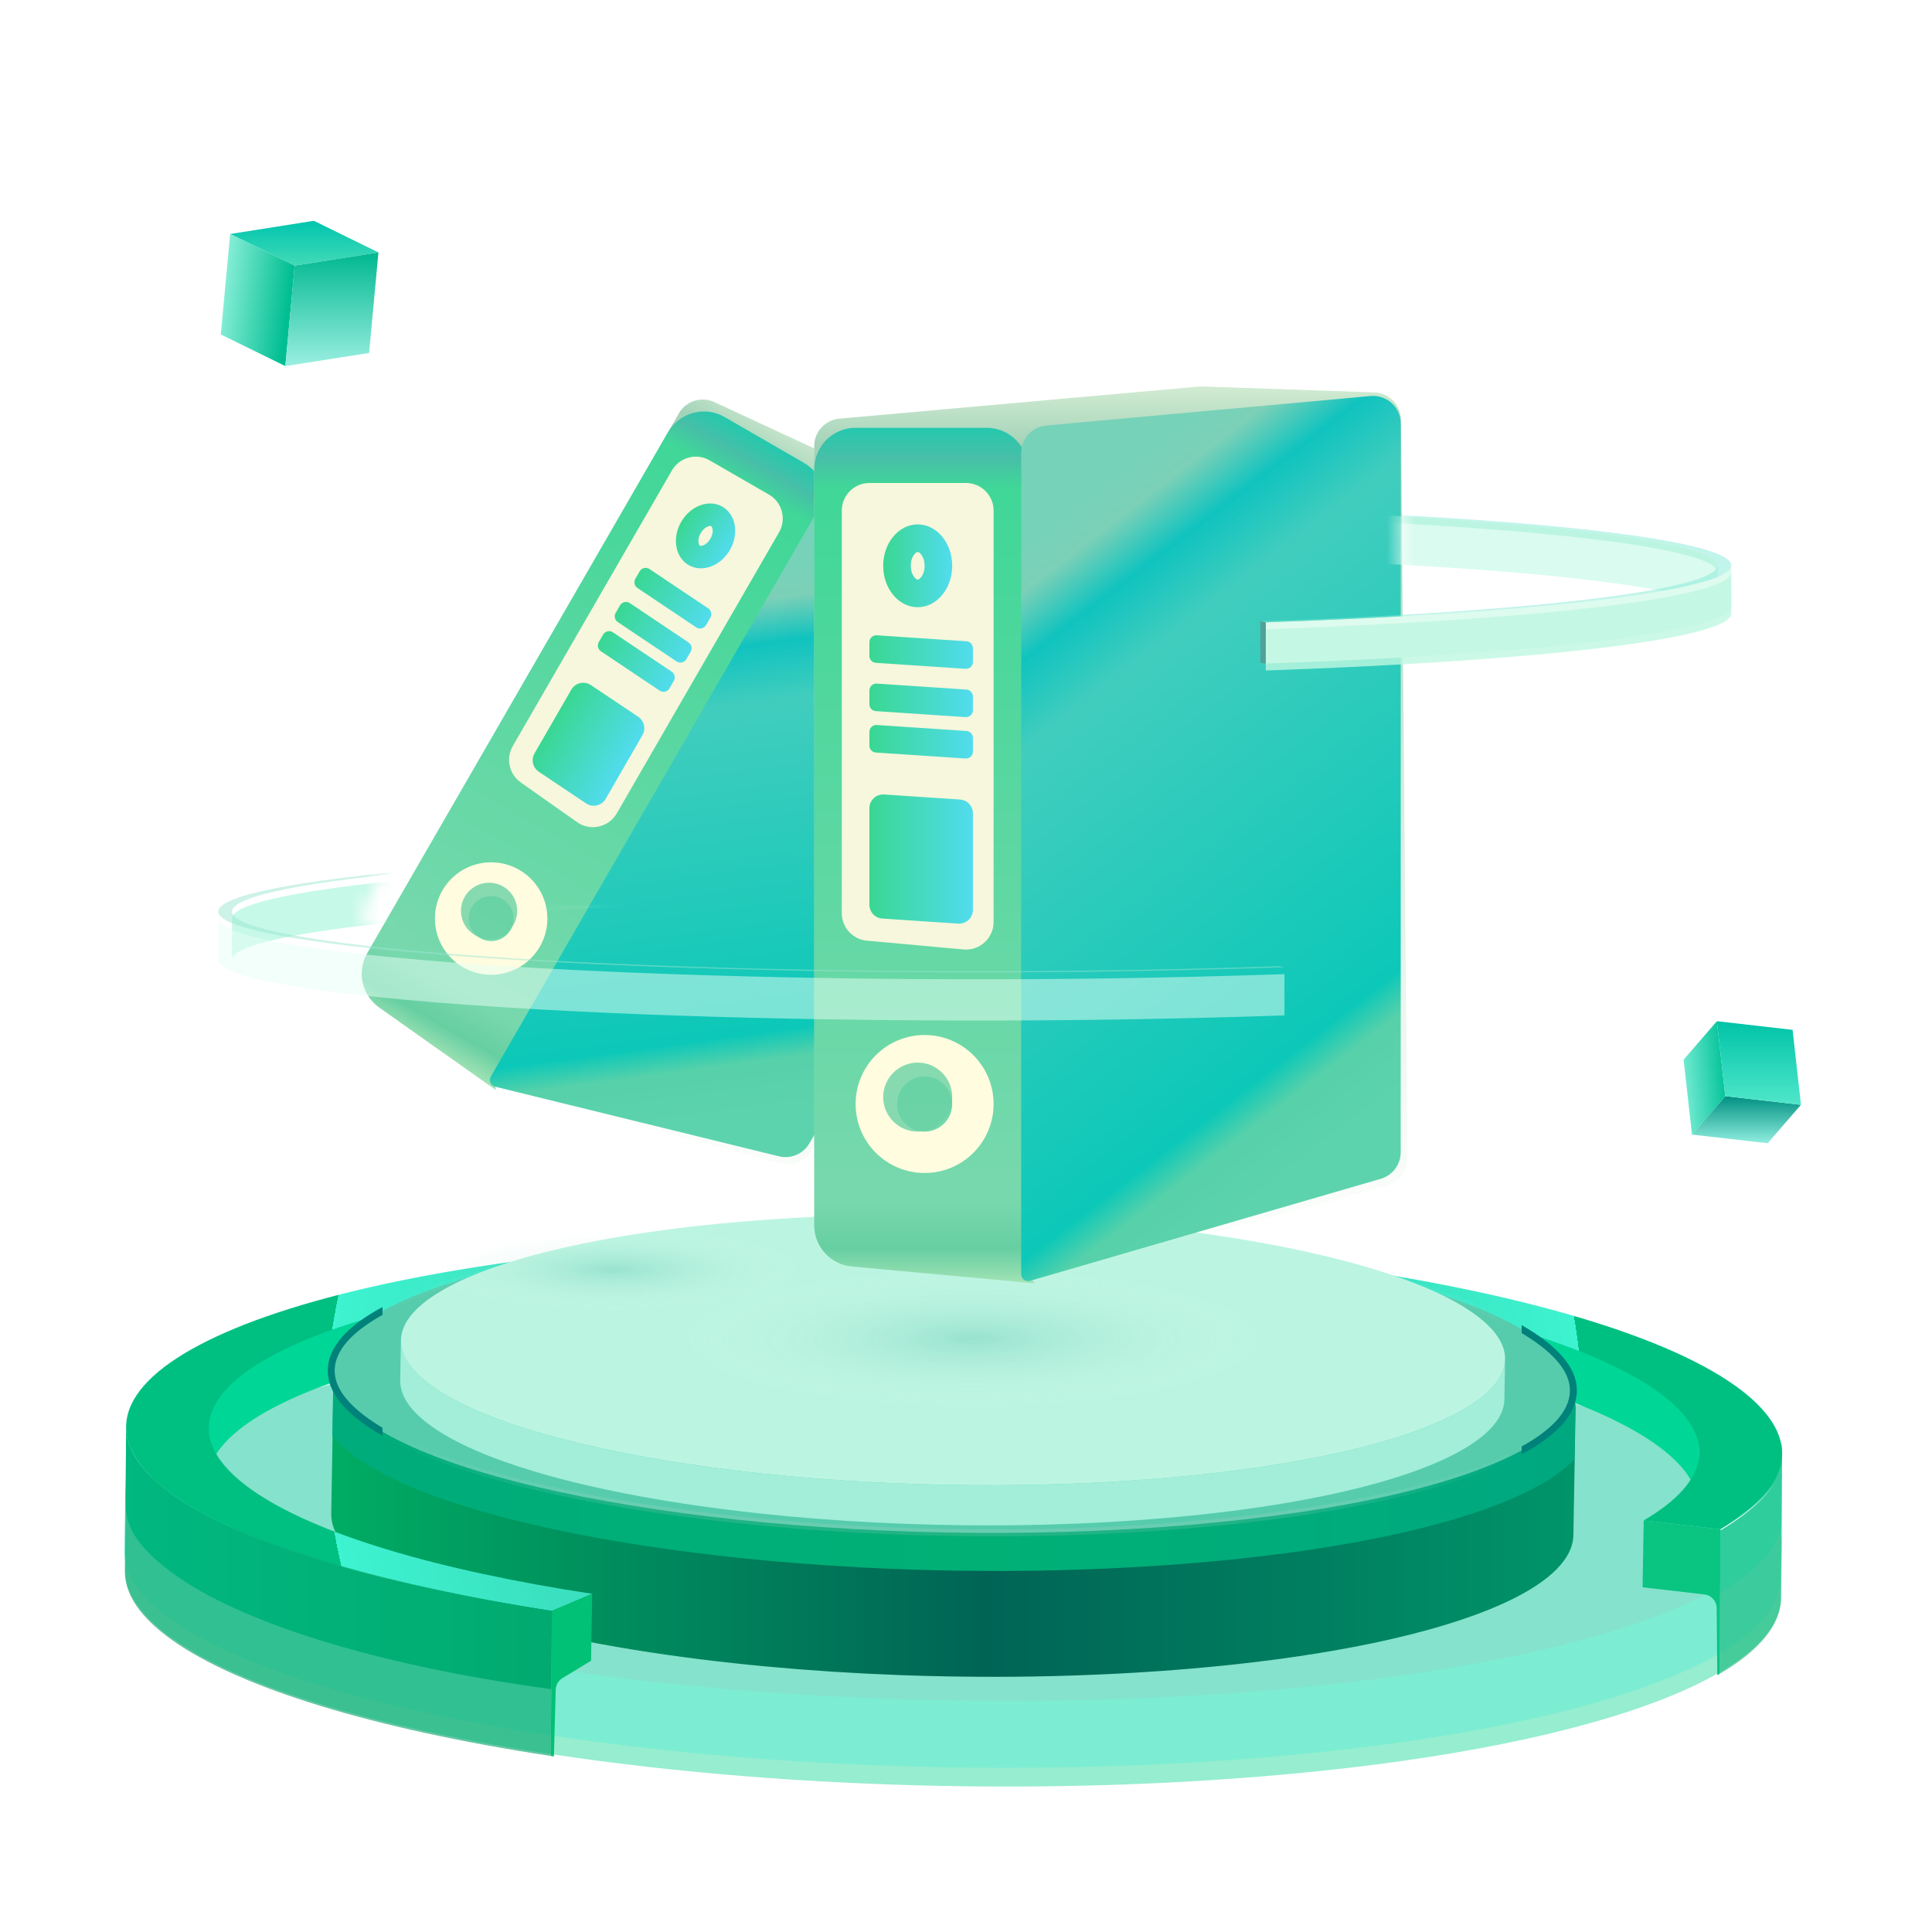 <svg xmlns="http://www.w3.org/2000/svg" xmlns:xlink="http://www.w3.org/1999/xlink" fill="none" version="1.1" width="140" height="140" viewBox="0 0 140 140"><defs><filter id="master_svg0_156_000012/0_15178/188_14845/0_15887" filterUnits="objectBoundingBox" color-interpolation-filters="sRGB" x="0" y="0" width="120.106" height="20.587"><feFlood flood-opacity="0" result="BackgroundImageFix"/><feBlend mode="normal" in="SourceGraphic" in2="BackgroundImageFix" result="shape"/><feColorMatrix in="SourceAlpha" type="matrix" result="hardAlpha" values="0 0 0 0 0 0 0 0 0 0 0 0 0 0 0 0 0 0 127 0"/><feOffset dy="-0.5" dx="0"/><feGaussianBlur stdDeviation="0.1"/><feComposite in2="hardAlpha" operator="arithmetic" k2="-1" k3="1"/><feColorMatrix type="matrix" values="0 0 0 0 0.282 0 0 0 0 0.741 0 0 0 0 0.624 0 0 0 1 0"/><feBlend mode="normal" in2="shape" result="effect1_innerShadow"/><feColorMatrix in="SourceAlpha" type="matrix" result="hardAlpha" values="0 0 0 0 0 0 0 0 0 0 0 0 0 0 0 0 0 0 127 0"/><feOffset dy="-1" dx="0"/><feGaussianBlur stdDeviation="1"/><feComposite in2="hardAlpha" operator="arithmetic" k2="-1" k3="1"/><feColorMatrix type="matrix" values="0 0 0 0 0.361 0 0 0 0 0.906 0 0 0 0 0.78 0 0 0 1 0"/><feBlend mode="normal" in2="effect1_innerShadow" result="effect2_innerShadow"/></filter><filter id="master_svg1_156_000012/0_15178/188_14845/0_15888" filterUnits="objectBoundingBox" color-interpolation-filters="sRGB" x="-6" y="-5" width="102.178" height="33.508"><feFlood flood-opacity="0" result="BackgroundImageFix"/><feColorMatrix in="SourceAlpha" type="matrix" values="0 0 0 0 0 0 0 0 0 0 0 0 0 0 0 0 0 0 127 0"/><feOffset dy="1" dx="0"/><feGaussianBlur stdDeviation="1.5"/><feColorMatrix type="matrix" values="0 0 0 0 0.157 0 0 0 0 0.739 0 0 0 0 0.629 0 0 0 1 0"/><feBlend mode="normal" in2="BackgroundImageFix" result="effect1_dropShadow"/><feBlend mode="normal" in="SourceGraphic" in2="effect1_dropShadow" result="shape"/></filter><linearGradient x1="1" y1="0.5" x2="0" y2="0.5" id="master_svg2_0_59462"><stop offset="0%" stop-color="#009469" stop-opacity="1"/><stop offset="47.42%" stop-color="#006455" stop-opacity="1"/><stop offset="100%" stop-color="#00AC63" stop-opacity="1"/></linearGradient><linearGradient x1="1" y1="0.5" x2="0" y2="0.5" id="master_svg3_0_59466"><stop offset="0%" stop-color="#00A880" stop-opacity="1"/><stop offset="47.42%" stop-color="#00B075" stop-opacity="1"/><stop offset="100%" stop-color="#00AC7B" stop-opacity="1"/></linearGradient><radialGradient cx="0" cy="0" r="1" gradientUnits="userSpaceOnUse" id="master_svg4_0_59470" gradientTransform="translate(69.093 99.628) rotate(0) scale(54.046 54.046)"><stop offset="0%" stop-color="#00D496" stop-opacity="1"/><stop offset="25%" stop-color="#000000" stop-opacity="1"/><stop offset="49.816%" stop-color="#00D797" stop-opacity="1"/></radialGradient><filter id="master_svg5_156_000012/0_15178/188_14845/0_15894" filterUnits="objectBoundingBox" color-interpolation-filters="sRGB" x="0" y="0" width="4.535" height="10.992"><feFlood flood-opacity="0" result="BackgroundImageFix"/><feBlend mode="normal" in="SourceGraphic" in2="BackgroundImageFix" result="shape"/><feColorMatrix in="SourceAlpha" type="matrix" result="hardAlpha" values="0 0 0 0 0 0 0 0 0 0 0 0 0 0 0 0 0 0 127 0"/><feOffset dy="-1" dx="0"/><feGaussianBlur stdDeviation="1.5"/><feComposite in2="hardAlpha" operator="arithmetic" k2="-1" k3="1"/><feColorMatrix type="matrix" values="0 0 0 0 1 0 0 0 0 1 0 0 0 0 1 0 0 0 0.542 0"/><feBlend mode="normal" in2="shape" result="effect1_innerShadow"/></filter><radialGradient cx="0" cy="0" r="1" gradientUnits="userSpaceOnUse" id="master_svg6_0_59478" gradientTransform="translate(69.141 103.192) rotate(0) scale(60.002 60.002)"><stop offset="0%" stop-color="#33DEBB" stop-opacity="1"/><stop offset="51.668%" stop-color="#3AE0BF" stop-opacity="1"/><stop offset="75.768%" stop-color="#3DF3D0" stop-opacity="1"/><stop offset="41.742%" stop-color="#00C081" stop-opacity="1"/></radialGradient><linearGradient x1="1" y1="0.5" x2="0" y2="0.5" id="master_svg7_0_59482"><stop offset="0%" stop-color="#00B377" stop-opacity="1"/><stop offset="100%" stop-color="#00D7A2" stop-opacity="1"/></linearGradient><radialGradient cx="0" cy="0" r="1" gradientUnits="userSpaceOnUse" id="master_svg8_0_59486" gradientTransform="translate(69.007 100.041) rotate(0) scale(45.005 183.456)"><stop offset="52.796%" stop-color="#D5D5D5" stop-opacity="0.151"/><stop offset="92.254%" stop-color="#FFFFFF" stop-opacity="0"/><stop offset="24.028%" stop-color="#00817A" stop-opacity="1"/></radialGradient><linearGradient x1="0.905" y1="0.342" x2="0.066" y2="1" id="master_svg9_0_59492"><stop offset="0%" stop-color="#FFFFFF" stop-opacity="0"/><stop offset="100%" stop-color="#FFFFFF" stop-opacity="1"/></linearGradient><filter id="master_svga_156_000012/0_15178/188_14845/0_15904" filterUnits="objectBoundingBox" color-interpolation-filters="sRGB" x="-4" y="-2" width="88.062" height="30.535"><feFlood flood-opacity="0" result="BackgroundImageFix"/><feColorMatrix in="SourceAlpha" type="matrix" values="0 0 0 0 0 0 0 0 0 0 0 0 0 0 0 0 0 0 127 0"/><feOffset dy="2" dx="0"/><feGaussianBlur stdDeviation="1"/><feColorMatrix type="matrix" values="0 0 0 0 0 0 0 0 0 0.729 0 0 0 0 0.624 0 0 0 1 0"/><feBlend mode="normal" in2="BackgroundImageFix" result="effect1_dropShadow"/><feBlend mode="normal" in="SourceGraphic" in2="effect1_dropShadow" result="shape"/></filter><linearGradient x1="0.5" y1="0" x2="0.5" y2="1" id="master_svgb_188_16230"><stop offset="0%" stop-color="#D5EDD3" stop-opacity="1"/><stop offset="6.918%" stop-color="#A3D3B9" stop-opacity="1"/><stop offset="100%" stop-color="#D5EDD3" stop-opacity="0"/></linearGradient><linearGradient x1="0.5" y1="0" x2="0.5" y2="1" id="master_svgc_188_16218"><stop offset="0%" stop-color="#23C9AE" stop-opacity="1"/><stop offset="3.64%" stop-color="#47BFA8" stop-opacity="1"/><stop offset="7.182%" stop-color="#40D798" stop-opacity="1"/><stop offset="90.115%" stop-color="#78D8AD" stop-opacity="1"/><stop offset="95.77%" stop-color="#66CFA2" stop-opacity="1"/><stop offset="100%" stop-color="#A3E3B5" stop-opacity="1"/></linearGradient><linearGradient x1="0.461" y1="0.019" x2="0.746" y2="0.881" id="master_svgd_188_16168"><stop offset="0%" stop-color="#76D2B9" stop-opacity="1"/><stop offset="5.597%" stop-color="#7BD0B7" stop-opacity="1"/><stop offset="13.609%" stop-color="#10C3BF" stop-opacity="1"/><stop offset="24.15%" stop-color="#41CDBE" stop-opacity="1"/><stop offset="84.267%" stop-color="#0CC8B8" stop-opacity="1"/><stop offset="89.486%" stop-color="#57D1AA" stop-opacity="1"/><stop offset="100%" stop-color="#5DD3AD" stop-opacity="1"/></linearGradient><linearGradient x1="1" y1="0.572" x2="0" y2="0.572" id="master_svge_8_37288"><stop offset="0%" stop-color="#51DCEE" stop-opacity="1"/><stop offset="100%" stop-color="#3AD792" stop-opacity="1"/></linearGradient><linearGradient x1="1" y1="0.572" x2="0" y2="0.572" id="master_svgf_8_37288"><stop offset="0%" stop-color="#51DCEE" stop-opacity="1"/><stop offset="100%" stop-color="#3AD792" stop-opacity="1"/></linearGradient><linearGradient x1="1" y1="0.572" x2="0" y2="0.572" id="master_svgg_8_37288"><stop offset="0%" stop-color="#51DCEE" stop-opacity="1"/><stop offset="100%" stop-color="#3AD792" stop-opacity="1"/></linearGradient><linearGradient x1="1" y1="0.572" x2="0" y2="0.572" id="master_svgh_8_37288"><stop offset="0%" stop-color="#51DCEE" stop-opacity="1"/><stop offset="100%" stop-color="#3AD792" stop-opacity="1"/></linearGradient><linearGradient x1="1" y1="0.572" x2="0" y2="0.572" id="master_svgi_8_37288"><stop offset="0%" stop-color="#51DCEE" stop-opacity="1"/><stop offset="100%" stop-color="#3AD792" stop-opacity="1"/></linearGradient><filter id="master_svgj_156_000012/0_15178/188_16918" filterUnits="objectBoundingBox" color-interpolation-filters="sRGB" x="-1.5" y="-1.5" width="12.151" height="12.149"><feFlood flood-opacity="0" result="BackgroundImageFix"/><feColorMatrix in="SourceAlpha" type="matrix" values="0 0 0 0 0 0 0 0 0 0 0 0 0 0 0 0 0 0 127 0"/><feOffset dy="0.5" dx="0.5"/><feGaussianBlur stdDeviation="0.5"/><feColorMatrix type="matrix" values="0 0 0 0 0.223 0 0 0 0 0.631 0 0 0 0 0.449 0 0 0 1 0"/><feBlend mode="normal" in2="BackgroundImageFix" result="effect1_dropShadow"/><feBlend mode="normal" in="SourceGraphic" in2="effect1_dropShadow" result="shape"/><feColorMatrix in="SourceAlpha" type="matrix" result="hardAlpha" values="0 0 0 0 0 0 0 0 0 0 0 0 0 0 0 0 0 0 127 0"/><feOffset dy="-0.5" dx="-0.5"/><feGaussianBlur stdDeviation="0.5"/><feComposite in2="hardAlpha" operator="arithmetic" k2="-1" k3="1"/><feColorMatrix type="matrix" values="0 0 0 0 0.447 0 0 0 0 0.835 0 0 0 0 0.663 0 0 0 0.4 0"/><feBlend mode="normal" in2="shape" result="effect2_innerShadow"/></filter><filter id="master_svgk_156_000012/0_15178/188_16921" filterUnits="objectBoundingBox" color-interpolation-filters="sRGB" x="-2" y="-2" width="8.075" height="8.074"><feFlood flood-opacity="0" result="BackgroundImageFix"/><feBlend mode="normal" in="SourceGraphic" in2="BackgroundImageFix" result="shape"/><feGaussianBlur stdDeviation="0.5" result="effect1_foregroundBlur"/></filter><linearGradient x1="0.5" y1="0" x2="0.5" y2="1" id="master_svgl_188_16230"><stop offset="0%" stop-color="#D5EDD3" stop-opacity="1"/><stop offset="6.918%" stop-color="#A3D3B9" stop-opacity="1"/><stop offset="100%" stop-color="#D5EDD3" stop-opacity="0"/></linearGradient><linearGradient x1="0.5" y1="0" x2="0.5" y2="1" id="master_svgm_188_16218"><stop offset="0%" stop-color="#23C9AE" stop-opacity="1"/><stop offset="3.64%" stop-color="#47BFA8" stop-opacity="1"/><stop offset="7.182%" stop-color="#40D798" stop-opacity="1"/><stop offset="90.115%" stop-color="#78D8AD" stop-opacity="1"/><stop offset="95.77%" stop-color="#66CFA2" stop-opacity="1"/><stop offset="100%" stop-color="#A3E3B5" stop-opacity="1"/></linearGradient><linearGradient x1="0.461" y1="0.019" x2="0.746" y2="0.881" id="master_svgn_188_16168"><stop offset="0%" stop-color="#76D2B9" stop-opacity="1"/><stop offset="5.597%" stop-color="#7BD0B7" stop-opacity="1"/><stop offset="13.609%" stop-color="#10C3BF" stop-opacity="1"/><stop offset="24.15%" stop-color="#41CDBE" stop-opacity="1"/><stop offset="84.267%" stop-color="#0CC8B8" stop-opacity="1"/><stop offset="89.486%" stop-color="#57D1AA" stop-opacity="1"/><stop offset="100%" stop-color="#5DD3AD" stop-opacity="1"/></linearGradient><linearGradient x1="1" y1="0.572" x2="0" y2="0.572" id="master_svgo_8_37288"><stop offset="0%" stop-color="#51DCEE" stop-opacity="1"/><stop offset="100%" stop-color="#3AD792" stop-opacity="1"/></linearGradient><linearGradient x1="1" y1="0.572" x2="0" y2="0.572" id="master_svgp_8_37288"><stop offset="0%" stop-color="#51DCEE" stop-opacity="1"/><stop offset="100%" stop-color="#3AD792" stop-opacity="1"/></linearGradient><linearGradient x1="1" y1="0.572" x2="0" y2="0.572" id="master_svgq_8_37288"><stop offset="0%" stop-color="#51DCEE" stop-opacity="1"/><stop offset="100%" stop-color="#3AD792" stop-opacity="1"/></linearGradient><linearGradient x1="1" y1="0.572" x2="0" y2="0.572" id="master_svgr_8_37288"><stop offset="0%" stop-color="#51DCEE" stop-opacity="1"/><stop offset="100%" stop-color="#3AD792" stop-opacity="1"/></linearGradient><linearGradient x1="1" y1="0.572" x2="0" y2="0.572" id="master_svgs_8_37288"><stop offset="0%" stop-color="#51DCEE" stop-opacity="1"/><stop offset="100%" stop-color="#3AD792" stop-opacity="1"/></linearGradient><filter id="master_svgt_156_000012/0_15178/188_15022" filterUnits="objectBoundingBox" color-interpolation-filters="sRGB" x="-1.5" y="-1.5" width="14" height="14"><feFlood flood-opacity="0" result="BackgroundImageFix"/><feColorMatrix in="SourceAlpha" type="matrix" values="0 0 0 0 0 0 0 0 0 0 0 0 0 0 0 0 0 0 127 0"/><feOffset dy="0.5" dx="0.5"/><feGaussianBlur stdDeviation="0.5"/><feColorMatrix type="matrix" values="0 0 0 0 0.223 0 0 0 0 0.631 0 0 0 0 0.449 0 0 0 1 0"/><feBlend mode="normal" in2="BackgroundImageFix" result="effect1_dropShadow"/><feBlend mode="normal" in="SourceGraphic" in2="effect1_dropShadow" result="shape"/><feColorMatrix in="SourceAlpha" type="matrix" result="hardAlpha" values="0 0 0 0 0 0 0 0 0 0 0 0 0 0 0 0 0 0 127 0"/><feOffset dy="-0.5" dx="-0.5"/><feGaussianBlur stdDeviation="0.5"/><feComposite in2="hardAlpha" operator="arithmetic" k2="-1" k3="1"/><feColorMatrix type="matrix" values="0 0 0 0 0.447 0 0 0 0 0.835 0 0 0 0 0.663 0 0 0 0.4 0"/><feBlend mode="normal" in2="shape" result="effect2_innerShadow"/></filter><filter id="master_svgu_156_000012/0_15178/188_16433" filterUnits="objectBoundingBox" color-interpolation-filters="sRGB" x="-2" y="-2" width="9" height="9"><feFlood flood-opacity="0" result="BackgroundImageFix"/><feBlend mode="normal" in="SourceGraphic" in2="BackgroundImageFix" result="shape"/><feGaussianBlur stdDeviation="0.5" result="effect1_foregroundBlur"/></filter><linearGradient x1="0.5" y1="0" x2="0.5" y2="1" id="master_svgv_0_59601"><stop offset="0%" stop-color="#77EFDC" stop-opacity="1"/><stop offset="0.244%" stop-color="#00C5AE" stop-opacity="1"/><stop offset="100%" stop-color="#42DAB7" stop-opacity="1"/><stop offset="100%" stop-color="#7FEBD8" stop-opacity="1"/></linearGradient><linearGradient x1="0.88" y1="0.69" x2="0" y2="0.5" id="master_svgw_0_59603"><stop offset="0%" stop-color="#00BE91" stop-opacity="1"/><stop offset="100%" stop-color="#89EFD8" stop-opacity="1"/></linearGradient><linearGradient x1="0.5" y1="0" x2="0.5" y2="1" id="master_svgx_0_59605"><stop offset="0%" stop-color="#00B890" stop-opacity="1"/><stop offset="100%" stop-color="#9AEFE1" stop-opacity="1"/></linearGradient><radialGradient cx="0" cy="0" r="1" gradientUnits="userSpaceOnUse" id="master_svgy_0_59569" gradientTransform="translate(101.746 48.741) rotate(150.284) scale(65.465 71.046)"><stop offset="0%" stop-color="#31B4AB" stop-opacity="1"/><stop offset="100%" stop-color="#00A57C" stop-opacity="1"/></radialGradient><mask id="master_svgz_156_000012/0_15178/188_16924" style="mask-type:alpha" maskUnits="userSpaceOnUse"><g><path d="M17.313,87.669C35.815,87.669,101.217,90.271,101.217,71.769C101.217,69.689,135.295,43.39,134.99,41.424Q133.789,33.669,101.5,36L101.5,43.5Q82.5,40.669,73.491,50.377Q60.907,63.939,53.5,65.5L51.5,66.5Q45.304,67.12,45,67C41.771,65.724,35.5,68,30,68C25.257,68,26.298,65.904,26.5,65.5C30,58.5,32.81,55.671,28.5,58C23.856,60.509,4.857,52.518,4.044,63.669C3.236,74.76,13.709,87.669,17.313,87.669Z" fill-rule="evenodd" fill="#FFFFFF" fill-opacity="1"/></g></mask><filter id="master_svg10_156_000012/0_15178/188_16925/0_16022" filterUnits="objectBoundingBox" color-interpolation-filters="sRGB" x="0" y="0" width="33.14" height="7.043"><feFlood flood-opacity="0" result="BackgroundImageFix"/><feBlend mode="normal" in="SourceGraphic" in2="BackgroundImageFix" result="shape"/><feColorMatrix in="SourceAlpha" type="matrix" result="hardAlpha" values="0 0 0 0 0 0 0 0 0 0 0 0 0 0 0 0 0 0 127 0"/><feOffset dy="0.5" dx="0"/><feGaussianBlur stdDeviation="1"/><feComposite in2="hardAlpha" operator="arithmetic" k2="-1" k3="1"/><feColorMatrix type="matrix" values="0 0 0 0 0 0 0 0 0 0.812 0 0 0 0 0.737 0 0 0 1 0"/><feBlend mode="normal" in2="shape" result="effect1_innerShadow"/></filter><filter id="master_svg11_156_000012/0_15178/188_16925/0_16024" filterUnits="objectBoundingBox" color-interpolation-filters="sRGB" x="0" y="0" width="77.263" height="7.396"><feFlood flood-opacity="0" result="BackgroundImageFix"/><feBlend mode="normal" in="SourceGraphic" in2="BackgroundImageFix" result="shape"/><feColorMatrix in="SourceAlpha" type="matrix" result="hardAlpha" values="0 0 0 0 0 0 0 0 0 0 0 0 0 0 0 0 0 0 127 0"/><feOffset dy="0.5" dx="0"/><feGaussianBlur stdDeviation="0.5"/><feComposite in2="hardAlpha" operator="arithmetic" k2="-1" k3="1"/><feColorMatrix type="matrix" values="0 0 0 0 0 0 0 0 0 0.812 0 0 0 0 0.737 0 0 0 1 0"/><feBlend mode="normal" in2="shape" result="effect1_innerShadow"/><feGaussianBlur in="BackgroundImage" stdDeviation="13.6"/><feComposite in2="SourceAlpha" operator="in" result="effect2_foregroundBlur"/><feBlend mode="normal" in="SourceGraphic" in2="effect2_foregroundBlur" result="shape"/></filter><filter id="master_svg12_156_000012/0_15178/188_16925/0_16025" filterUnits="objectBoundingBox" color-interpolation-filters="sRGB" x="0" y="0" width="77.26" height="8.532"><feFlood flood-opacity="0" result="BackgroundImageFix"/><feBlend mode="normal" in="SourceGraphic" in2="BackgroundImageFix" result="shape"/><feGaussianBlur in="BackgroundImage" stdDeviation="13.6"/><feComposite in2="SourceAlpha" operator="in" result="effect1_foregroundBlur"/><feBlend mode="normal" in="SourceGraphic" in2="effect1_foregroundBlur" result="shape"/></filter><filter id="master_svg13_156_000012/0_15178/188_16926/0_16031" filterUnits="objectBoundingBox" color-interpolation-filters="sRGB" x="0" y="0" width="75.863" height="7.318"><feFlood flood-opacity="0" result="BackgroundImageFix"/><feBlend mode="normal" in="SourceGraphic" in2="BackgroundImageFix" result="shape"/><feColorMatrix in="SourceAlpha" type="matrix" result="hardAlpha" values="0 0 0 0 0 0 0 0 0 0 0 0 0 0 0 0 0 0 127 0"/><feOffset dy="0.5" dx="0"/><feGaussianBlur stdDeviation="1"/><feComposite in2="hardAlpha" operator="arithmetic" k2="-1" k3="1"/><feColorMatrix type="matrix" values="0 0 0 0 0 0 0 0 0 0.812 0 0 0 0 0.737 0 0 0 1 0"/><feBlend mode="normal" in2="shape" result="effect1_innerShadow"/></filter><filter id="master_svg14_156_000012/0_15178/188_16926/0_16033" filterUnits="objectBoundingBox" color-interpolation-filters="sRGB" x="0" y="0" width="33.736" height="7.118"><feFlood flood-opacity="0" result="BackgroundImageFix"/><feBlend mode="normal" in="SourceGraphic" in2="BackgroundImageFix" result="shape"/><feColorMatrix in="SourceAlpha" type="matrix" result="hardAlpha" values="0 0 0 0 0 0 0 0 0 0 0 0 0 0 0 0 0 0 127 0"/><feOffset dy="0.5" dx="0"/><feGaussianBlur stdDeviation="1"/><feComposite in2="hardAlpha" operator="arithmetic" k2="-1" k3="1"/><feColorMatrix type="matrix" values="0 0 0 0 0 0 0 0 0 0.812 0 0 0 0 0.737 0 0 0 1 0"/><feBlend mode="normal" in2="shape" result="effect1_innerShadow"/><feGaussianBlur in="BackgroundImage" stdDeviation="13.6"/><feComposite in2="SourceAlpha" operator="in" result="effect2_foregroundBlur"/><feBlend mode="normal" in="SourceGraphic" in2="effect2_foregroundBlur" result="shape"/></filter><filter id="master_svg15_156_000012/0_15178/188_16926/0_16034" filterUnits="objectBoundingBox" color-interpolation-filters="sRGB" x="0" y="0" width="77.255" height="8.533"><feFlood flood-opacity="0" result="BackgroundImageFix"/><feBlend mode="normal" in="SourceGraphic" in2="BackgroundImageFix" result="shape"/><feGaussianBlur in="BackgroundImage" stdDeviation="13.6"/><feComposite in2="SourceAlpha" operator="in" result="effect1_foregroundBlur"/><feBlend mode="normal" in="SourceGraphic" in2="effect1_foregroundBlur" result="shape"/></filter><radialGradient cx="0" cy="0" r="1" gradientUnits="userSpaceOnUse" id="master_svg16_188_16998" gradientTransform="translate(70.5 97) rotate(90) scale(5 21.087)"><stop offset="0%" stop-color="#139F89" stop-opacity="1"/><stop offset="100%" stop-color="#FFFFFF" stop-opacity="0"/></radialGradient><radialGradient cx="0" cy="0" r="1" gradientUnits="userSpaceOnUse" id="master_svg17_188_16998" gradientTransform="translate(44.5 92) rotate(90) scale(3 13.59)"><stop offset="0%" stop-color="#139F89" stop-opacity="1"/><stop offset="100%" stop-color="#FFFFFF" stop-opacity="0"/></radialGradient><linearGradient x1="0.5" y1="0" x2="0.5" y2="1" id="master_svg18_0_59607"><stop offset="0%" stop-color="#009082" stop-opacity="1"/><stop offset="100%" stop-color="#90EEDF" stop-opacity="1"/></linearGradient><linearGradient x1="0" y1="0.605" x2="1" y2="0.381" id="master_svg19_0_59609"><stop offset="0%" stop-color="#76ECD4" stop-opacity="1"/><stop offset="100%" stop-color="#00C297" stop-opacity="1"/></linearGradient><linearGradient x1="0.5" y1="0" x2="0.5" y2="0.995" id="master_svg1a_0_59611"><stop offset="0%" stop-color="#00C3A7" stop-opacity="1"/><stop offset="100%" stop-color="#4FE7CA" stop-opacity="1"/></linearGradient></defs><g><g><g><g><g><path d="M49.231,95.717C80.487,93.531,114.74,98.107,125.734,105.935C136.728,113.764,120.298,121.881,89.042,124.067C57.786,126.252,23.536,121.679,12.542,113.851C1.548,106.022,17.975,97.903,49.231,95.717L49.231,95.717Z" fill-rule="evenodd" fill="#85E2CC" fill-opacity="1"/></g><g><path d="M49.231,95.717C80.487,93.531,114.74,98.107,125.734,105.935C136.728,113.764,120.298,121.881,89.042,124.067C57.786,126.252,23.536,121.679,12.542,113.851C1.548,106.022,17.975,97.903,49.231,95.717ZM49.287,96.515Q37.826,97.317,28.928,99.156Q20.383,100.921,15.397,103.385Q10.649,105.732,10.016,108.22Q9.402,110.634,13.006,113.2Q16.944,116.003,24.957,118.288Q32.769,120.515,43.3,121.921Q53.847,123.33,65.474,123.694Q77.513,124.071,88.986,123.269Q100.447,122.468,109.346,120.63Q117.891,118.864,122.877,116.4Q127.626,114.054,128.259,111.567Q128.873,109.153,125.27,106.587Q121.332,103.783,113.318,101.498Q105.506,99.271,94.975,97.864Q84.426,96.455,72.8,96.091Q60.76,95.713,49.287,96.515Z" fill-rule="evenodd" fill="#FFFFFF" fill-opacity="0.654"/></g><g><path d="M129.149,110.924L129.066,115.771C128.962,121.804,113.548,127.195,88.959,128.914C57.702,131.099,23.453,126.527,12.459,118.698C10.114,117.028,9.016,115.344,9.044,113.708L9.127,108.861C9.1,110.497,10.197,112.18,12.542,113.851C23.536,121.679,57.786,126.252,89.042,124.067C113.632,122.347,129.045,116.957,129.149,110.924L129.149,110.924Z" fill-rule="evenodd" fill="#96EDCF" fill-opacity="1"/></g></g><g filter="url(#master_svg0_156_000012/0_15178/188_14845/0_15887)"><path d="M128.889,112.241C128.785,112.539,128.643,112.834,128.465,113.126C128.293,113.407,128.089,113.685,127.851,113.961C127.617,114.231,127.352,114.499,127.056,114.765C126.761,115.028,126.435,115.29,126.079,115.547C125.723,115.806,125.336,116.061,124.92,116.313C124.495,116.57,124.04,116.823,123.554,117.072C123.053,117.33,122.519,117.583,121.954,117.831C121.365,118.09,120.741,118.345,120.083,118.594C119.384,118.86,118.646,119.12,117.871,119.373C117.021,119.65,116.126,119.919,115.188,120.18C114.115,120.479,112.985,120.766,111.801,121.041C110.372,121.372,108.865,121.686,107.282,121.98C105.303,122.347,103.207,122.684,100.999,122.987C97.3,123.495,93.29,123.906,88.999,124.206C86.412,124.387,83.806,124.522,81.195,124.612C79.74,124.662,78.285,124.699,76.831,124.722C75.647,124.741,74.466,124.751,73.285,124.752C72.207,124.753,71.13,124.747,70.055,124.734C69.019,124.721,67.984,124.702,66.953,124.676C65.91,124.65,64.87,124.618,63.834,124.579C62.785,124.539,61.74,124.493,60.703,124.44C59.63,124.385,58.563,124.323,57.504,124.255C56.428,124.186,55.361,124.109,54.301,124.026C53.227,123.941,52.163,123.85,51.106,123.752C50.033,123.651,48.971,123.544,47.92,123.43C46.846,123.313,45.782,123.189,44.733,123.058C43.654,122.923,42.59,122.781,41.541,122.631C40.453,122.476,39.382,122.313,38.328,122.142C37.215,121.962,36.123,121.773,35.055,121.576C33.883,121.359,32.739,121.133,31.625,120.898C30.36,120.63,29.134,120.35,27.948,120.059C26.428,119.684,24.977,119.29,23.605,118.877C18.867,117.453,15.055,115.809,12.5,113.989C10.155,112.319,9.07,110.648,9.098,109.012L9.002,113.847C8.974,115.483,10.071,117.166,12.417,118.836C14.972,120.657,18.783,122.301,23.521,123.725C24.895,124.137,26.345,124.531,27.866,124.906C29.05,125.198,30.276,125.478,31.541,125.745C32.656,125.981,33.8,126.207,34.971,126.423C36.041,126.62,37.133,126.809,38.245,126.989C39.299,127.16,40.37,127.323,41.459,127.479C42.508,127.628,43.572,127.771,44.65,127.905C45.7,128.037,46.763,128.161,47.837,128.277C48.889,128.391,49.95,128.499,51.023,128.599C52.078,128.697,53.145,128.789,54.218,128.873C55.278,128.957,56.344,129.033,57.42,129.102C58.48,129.17,59.547,129.232,60.618,129.287C61.657,129.34,62.702,129.386,63.751,129.426C64.786,129.465,65.827,129.498,66.87,129.524C67.901,129.549,68.935,129.569,69.971,129.582C71.047,129.594,72.124,129.6,73.201,129.599C74.382,129.598,75.564,129.587,76.748,129.569C78.201,129.546,79.657,129.509,81.112,129.46C83.722,129.369,86.329,129.234,88.915,129.053C93.206,128.753,97.216,128.342,100.915,127.835C103.124,127.531,105.221,127.194,107.198,126.827C108.781,126.533,110.289,126.219,111.717,125.888C112.901,125.613,114.031,125.326,115.105,125.027C116.043,124.767,116.937,124.497,117.787,124.22C118.562,123.967,119.3,123.708,120,123.442C120.657,123.193,121.282,122.939,121.871,122.679C122.436,122.431,122.969,122.178,123.471,121.92C123.956,121.671,124.412,121.418,124.836,121.162C125.253,120.91,125.639,120.654,125.996,120.396C126.352,120.138,126.677,119.877,126.972,119.613C127.269,119.347,127.534,119.079,127.767,118.808C128.005,118.532,128.21,118.254,128.381,117.973C128.559,117.681,128.701,117.386,128.806,117.088C128.916,116.775,128.985,116.459,129.011,116.141C129.017,116.065,129.021,115.987,129.022,115.91L129.106,111.063C129.104,111.14,129.1,111.217,129.094,111.294C129.068,111.612,128.999,111.928,128.889,112.241Z" fill-rule="evenodd" fill="#7CEDD2" fill-opacity="1"/></g><g filter="url(#master_svg1_156_000012/0_15178/188_14845/0_15888)"><path d="M114.018,101.431C113.939,101.655,113.833,101.876,113.699,102.095C113.57,102.305,113.417,102.514,113.238,102.721C113.064,102.924,112.864,103.125,112.642,103.325C112.421,103.522,112.176,103.718,111.909,103.912C111.642,104.106,111.352,104.297,111.04,104.486C110.721,104.679,110.379,104.868,110.016,105.055C109.64,105.248,109.239,105.438,108.816,105.625C108.373,105.819,107.905,106.01,107.412,106.197C106.887,106.396,106.334,106.591,105.753,106.78C105.115,106.988,104.444,107.19,103.741,107.386C102.936,107.609,102.089,107.825,101.201,108.031C100.13,108.279,99.001,108.514,97.814,108.735C96.331,109.011,94.759,109.263,93.104,109.49C90.329,109.87,87.321,110.179,84.104,110.405C82.166,110.54,80.212,110.641,78.254,110.708C77.164,110.746,76.073,110.774,74.982,110.791C74.095,110.805,73.209,110.813,72.324,110.814C71.515,110.814,70.708,110.81,69.902,110.8C69.125,110.791,68.349,110.776,67.576,110.757C66.794,110.738,66.014,110.713,65.237,110.683C64.451,110.654,63.668,110.619,62.889,110.579C62.085,110.538,61.285,110.492,60.49,110.441C59.684,110.389,58.883,110.331,58.089,110.269C57.283,110.205,56.484,110.137,55.692,110.063C54.887,109.988,54.09,109.908,53.302,109.822C52.495,109.734,51.697,109.641,50.91,109.543C50.101,109.442,49.303,109.335,48.516,109.223C47.699,109.106,46.895,108.984,46.105,108.856C45.27,108.721,44.451,108.578,43.649,108.43C42.77,108.268,41.911,108.099,41.075,107.922C40.126,107.721,39.206,107.511,38.317,107.292C37.176,107.012,36.088,106.716,35.058,106.406C31.504,105.338,28.646,104.106,26.73,102.741C24.971,101.489,24.149,100.227,24.17,99L24.003,108.695C23.982,109.921,24.804,111.183,26.563,112.436C28.479,113.8,31.338,115.033,34.891,116.101C35.921,116.41,37.009,116.706,38.15,116.987C39.039,117.206,39.959,117.416,40.908,117.617C41.744,117.793,42.603,117.963,43.482,118.125C44.284,118.273,45.103,118.415,45.938,118.55C46.728,118.679,47.532,118.801,48.349,118.917C49.136,119.03,49.934,119.136,50.743,119.238C51.531,119.336,52.328,119.429,53.135,119.516C53.923,119.602,54.721,119.682,55.525,119.758C56.317,119.831,57.116,119.9,57.922,119.964C58.717,120.026,59.518,120.083,60.324,120.136C61.118,120.187,61.918,120.233,62.722,120.274C63.501,120.313,64.284,120.348,65.071,120.378C65.847,120.408,66.627,120.432,67.409,120.451C68.183,120.471,68.958,120.485,69.735,120.494C70.541,120.504,71.348,120.509,72.157,120.508C73.042,120.507,73.928,120.499,74.816,120.486C75.906,120.468,76.997,120.441,78.088,120.403C80.045,120.335,81.999,120.235,83.937,120.099C87.154,119.874,90.163,119.565,92.937,119.185C94.592,118.957,96.164,118.705,97.647,118.429C98.834,118.209,99.963,117.974,101.034,117.725C101.922,117.519,102.769,117.304,103.574,117.08C104.277,116.885,104.948,116.682,105.586,116.474C106.167,116.285,106.72,116.091,107.245,115.891C107.738,115.705,108.207,115.514,108.649,115.319C109.072,115.133,109.473,114.943,109.849,114.75C110.213,114.563,110.554,114.373,110.873,114.18C111.185,113.992,111.475,113.8,111.743,113.606C112.01,113.413,112.254,113.217,112.475,113.019C112.698,112.82,112.897,112.618,113.072,112.415C113.25,112.209,113.403,112,113.532,111.79C113.666,111.57,113.772,111.349,113.851,111.126C113.933,110.891,113.985,110.654,114.004,110.415C114.009,110.358,114.012,110.3,114.013,110.242L114.18,100.547C114.179,100.605,114.176,100.663,114.171,100.721C114.151,100.959,114.1,101.196,114.018,101.431Z" fill-rule="evenodd" fill="url(#master_svg2_0_59462)" fill-opacity="1"/></g><g><path d="M114.017,101.431C114.099,101.196,114.15,100.959,114.17,100.721C114.175,100.663,114.178,100.605,114.179,100.547L114.09,105.735C113.951,105.884,113.8,106.031,113.637,106.178C113.411,106.379,113.16,106.58,112.887,106.778C112.614,106.977,112.318,107.172,111.998,107.365C111.672,107.563,111.322,107.756,110.951,107.947C110.566,108.145,110.156,108.339,109.724,108.53C109.27,108.729,108.792,108.924,108.287,109.115C107.75,109.319,107.185,109.519,106.59,109.712C105.938,109.925,105.252,110.131,104.532,110.332C103.709,110.56,102.843,110.781,101.934,110.991C100.839,111.245,99.684,111.486,98.47,111.712C96.953,111.994,95.345,112.252,93.652,112.484C90.814,112.873,87.737,113.189,84.446,113.42C82.464,113.558,80.465,113.661,78.463,113.73C77.348,113.769,76.232,113.797,75.116,113.815C74.208,113.829,73.302,113.837,72.397,113.838C71.569,113.838,70.744,113.834,69.92,113.824C69.125,113.815,68.331,113.799,67.54,113.78C66.741,113.76,65.943,113.735,65.148,113.704C64.344,113.674,63.543,113.639,62.746,113.598C61.924,113.556,61.106,113.509,60.292,113.457C59.468,113.403,58.649,113.344,57.836,113.281C57.012,113.215,56.195,113.146,55.385,113.07C54.561,112.993,53.746,112.911,52.94,112.823C52.115,112.733,51.298,112.638,50.493,112.538C49.666,112.435,48.85,112.325,48.045,112.211C47.209,112.091,46.386,111.966,45.578,111.835C44.724,111.697,43.887,111.551,43.066,111.4C42.167,111.234,41.288,111.061,40.433,110.88C39.463,110.674,38.522,110.46,37.612,110.236C36.445,109.949,35.332,109.646,34.279,109.329C30.643,108.237,27.72,106.977,25.76,105.58C25.056,105.079,24.498,104.576,24.082,104.074L24.169,99C24.148,100.227,24.97,101.489,26.729,102.741C28.645,104.106,31.503,105.338,35.057,106.406C36.087,106.716,37.175,107.012,38.316,107.292C39.205,107.511,40.125,107.721,41.074,107.922C41.91,108.099,42.769,108.268,43.648,108.43C44.45,108.578,45.269,108.721,46.104,108.856C46.894,108.984,47.698,109.106,48.515,109.223C49.302,109.335,50.1,109.442,50.909,109.543C51.696,109.641,52.494,109.734,53.301,109.822C54.089,109.908,54.886,109.988,55.691,110.063C56.483,110.137,57.282,110.205,58.088,110.269C58.882,110.331,59.683,110.389,60.489,110.441C61.284,110.492,62.084,110.538,62.888,110.579C63.667,110.619,64.45,110.654,65.236,110.683C66.013,110.713,66.793,110.738,67.575,110.757C68.348,110.776,69.124,110.791,69.901,110.8C70.707,110.81,71.514,110.814,72.323,110.814C73.208,110.813,74.094,110.805,74.981,110.791C76.072,110.774,77.163,110.746,78.253,110.708C80.211,110.641,82.165,110.54,84.103,110.405C87.32,110.179,90.328,109.87,93.103,109.49C94.758,109.263,96.33,109.011,97.813,108.735C99,108.514,100.129,108.279,101.2,108.031C102.088,107.825,102.935,107.609,103.74,107.386C104.443,107.19,105.114,106.988,105.752,106.78C106.333,106.591,106.886,106.396,107.411,106.197C107.904,106.01,108.372,105.819,108.815,105.625C109.238,105.438,109.639,105.248,110.015,105.055C110.378,104.868,110.72,104.679,111.039,104.486C111.351,104.297,111.641,104.106,111.908,103.912C112.175,103.718,112.42,103.522,112.641,103.325C112.863,103.125,113.063,102.924,113.237,102.721C113.416,102.514,113.569,102.305,113.698,102.095C113.832,101.876,113.938,101.655,114.017,101.431Z" fill-rule="evenodd" fill="url(#master_svg3_0_59466)" fill-opacity="1"/></g><g><path d="M123.138,104.29L123.055,109.137C123.08,107.667,122.095,106.154,119.987,104.653C110.095,97.609,79.27,93.49,51.138,95.457C29.007,97.005,15.14,101.857,15.047,107.287L15.13,102.439C15.224,97.01,29.091,92.158,51.221,90.61C79.354,88.643,110.178,92.762,120.07,99.806C122.179,101.307,123.163,102.82,123.138,104.29L123.138,104.29Z" fill-rule="evenodd" fill="#16D489" fill-opacity="1"/></g><g><path d="M120.07,99.806C117.771,98.168,114.34,96.689,110.075,95.407C108.839,95.036,107.532,94.681,106.163,94.344C105.097,94.081,103.993,93.829,102.855,93.588C101.851,93.376,100.821,93.173,99.766,92.978C98.803,92.8,97.821,92.63,96.82,92.468C95.871,92.314,94.906,92.167,93.926,92.028C92.983,91.893,92.025,91.765,91.053,91.643C90.109,91.525,89.152,91.414,88.184,91.308C87.238,91.206,86.282,91.109,85.316,91.019C84.366,90.931,83.407,90.848,82.441,90.772C81.487,90.697,80.527,90.628,79.559,90.566C78.606,90.504,77.646,90.449,76.681,90.4C75.747,90.352,74.807,90.311,73.863,90.275C72.932,90.24,71.996,90.21,71.057,90.187C70.13,90.163,69.199,90.146,68.266,90.135C67.299,90.123,66.33,90.118,65.36,90.119C64.298,90.12,63.234,90.129,62.17,90.146C60.861,90.167,59.551,90.2,58.243,90.245C55.893,90.326,53.548,90.447,51.221,90.61C47.362,90.88,43.755,91.25,40.427,91.706C38.44,91.979,36.552,92.283,34.771,92.613C33.347,92.878,31.992,93.16,30.707,93.458C29.641,93.705,28.625,93.964,27.658,94.233C26.815,94.467,26.009,94.71,25.244,94.959C24.547,95.187,23.882,95.42,23.253,95.659C22.661,95.883,22.099,96.112,21.568,96.346C21.06,96.57,20.579,96.798,20.128,97.029C19.691,97.253,19.281,97.481,18.899,97.712C18.524,97.939,18.176,98.169,17.855,98.402C17.534,98.634,17.241,98.869,16.976,99.107C16.709,99.346,16.47,99.587,16.26,99.83C16.046,100.078,15.862,100.329,15.708,100.581C15.547,100.845,15.419,101.111,15.325,101.378C15.226,101.66,15.164,101.945,15.141,102.231C15.135,102.3,15.132,102.369,15.13,102.439L15.047,107.286C15.048,107.217,15.051,107.147,15.057,107.078C15.081,106.792,15.143,106.508,15.242,106.225C15.336,105.958,15.464,105.692,15.624,105.429C15.778,105.176,15.963,104.926,16.176,104.678C16.387,104.434,16.625,104.193,16.892,103.954C17.158,103.716,17.451,103.481,17.772,103.249C18.092,103.016,18.441,102.786,18.816,102.559C19.198,102.328,19.608,102.101,20.045,101.876C20.496,101.645,20.976,101.417,21.485,101.193C22.016,100.959,22.577,100.73,23.169,100.506C23.799,100.267,24.463,100.034,25.16,99.806C25.926,99.557,26.731,99.314,27.575,99.08C28.541,98.811,29.558,98.553,30.624,98.306C31.908,98.007,33.264,97.725,34.688,97.46C36.469,97.13,38.357,96.827,40.344,96.554C43.671,96.098,47.279,95.727,51.138,95.457C53.465,95.294,55.809,95.173,58.159,95.092C59.467,95.047,60.777,95.014,62.086,94.994C63.151,94.976,64.215,94.967,65.277,94.966C66.247,94.965,67.216,94.971,68.182,94.982C69.115,94.994,70.046,95.011,70.974,95.034C71.912,95.057,72.848,95.087,73.78,95.122C74.724,95.158,75.663,95.2,76.598,95.247C77.563,95.296,78.523,95.352,79.476,95.413C80.443,95.476,81.404,95.545,82.357,95.619C83.324,95.696,84.283,95.778,85.233,95.867C86.198,95.956,87.155,96.053,88.101,96.156C89.069,96.261,90.026,96.372,90.97,96.491C91.941,96.612,92.899,96.74,93.843,96.875C94.823,97.014,95.788,97.161,96.736,97.315C97.737,97.477,98.72,97.648,99.682,97.825C100.737,98.02,101.768,98.223,102.772,98.435C103.91,98.677,105.014,98.928,106.08,99.191C107.449,99.528,108.756,99.883,109.991,100.254C114.257,101.536,117.687,103.015,119.987,104.653C122.095,106.154,123.08,107.667,123.054,109.137L123.138,104.29C123.163,102.82,122.178,101.307,120.07,99.806L120.07,99.806Z" fill-rule="evenodd" fill="url(#master_svg4_0_59470)" fill-opacity="1"/></g><g filter="url(#master_svg5_156_000012/0_15178/188_14845/0_15894)"><path d="M129.105,111.063C129.073,112.93,127.649,114.613,124.602,116.39L124.678,110.818C127.615,109.107,129.105,107.264,129.137,105.398L129.105,111.063Z" fill-rule="evenodd" fill="#59F2D0" fill-opacity="1"/></g><g><path d="M124.678,110.818L124.602,121.3L124.442,121.392L124.396,116.524C124.391,116.019,124.012,115.598,123.511,115.54L119.027,115.02L119.111,110.173L124.678,110.818Z" fill-rule="evenodd" fill="#0AC481" fill-opacity="1"/></g><g><path d="M125.733,100.409C130.611,103.883,130.252,107.564,124.678,110.818L119.111,110.173C123.934,107.36,124.636,104.056,120.07,100.805C110.178,93.761,79.354,89.642,51.222,91.609C23.089,93.576,8.311,100.884,18.203,107.928C22.763,111.175,31.769,113.798,42.914,115.494L39.992,116.733C27.164,114.781,17.417,111.797,12.541,108.324C1.565,100.508,18.028,92.375,49.233,90.193C80.439,88.011,114.756,92.593,125.733,100.409Z" fill-rule="evenodd" fill="url(#master_svg6_0_59478)" fill-opacity="1"/></g><g><path d="M42.913,115.495L42.83,120.342L40.75,121.607C40.46,121.783,40.279,122.095,40.27,122.434L40.137,127.277L39.908,127.245L39.991,116.733L42.913,115.495Z" fill-rule="evenodd" fill="#00C175" fill-opacity="1"/></g><g><path d="M9.101,108.596Q9.119,107.299,9.139,103.35C9.112,104.982,10.204,106.66,12.541,108.324C17.417,111.797,27.164,114.781,39.992,116.733L39.945,122.403C27.158,120.672,17.287,117.512,12.5,113.99C9.139,111.517,9.084,109.892,9.101,108.596Z" fill-rule="evenodd" fill="url(#master_svg7_0_59482)" fill-opacity="1"/></g><g><path d="M54.077,89.41C77.524,87.77,103.207,91.202,111.451,97.073C119.695,102.944,107.382,109.033,83.936,110.673C60.498,112.311,34.806,108.88,26.562,103.009C18.318,97.139,30.639,91.049,54.077,89.41L54.077,89.41Z" fill-rule="evenodd" fill="#56CCAC" fill-opacity="1"/><path d="M23.845,98.576Q23.241,100.951,26.417,103.212Q29.489,105.4,35.641,107.154Q41.559,108.841,49.519,109.904Q57.472,110.967,66.235,111.242Q75.307,111.526,83.954,110.922Q92.608,110.317,99.337,108.926Q105.852,107.58,109.688,105.683Q113.599,103.75,114.17,101.505Q114.773,99.131,111.596,96.869Q108.524,94.681,102.375,92.927Q96.457,91.24,88.499,90.177Q80.546,89.114,71.782,88.84Q62.71,88.555,54.06,89.16Q45.409,89.765,38.68,91.156Q32.166,92.502,28.328,94.398Q24.417,96.332,23.845,98.576ZM35.778,106.673Q29.709,104.943,26.707,102.805L26.707,102.805Q23.81,100.742,24.33,98.7Q24.845,96.678,28.55,94.847Q32.33,92.978,38.782,91.645Q45.478,90.262,54.095,89.659Q62.719,89.056,71.767,89.339Q80.505,89.613,88.432,90.672Q96.354,91.731,102.237,93.408Q108.305,95.138,111.306,97.276Q114.204,99.34,113.685,101.382Q113.171,103.404,109.467,105.235Q105.688,107.103,99.236,108.436Q92.539,109.82,83.919,110.423Q75.298,111.026,66.251,110.742Q57.513,110.468,49.585,109.409Q41.661,108.35,35.778,106.673Z" fill-rule="evenodd" fill="url(#master_svg8_0_59486)" fill-opacity="1"/></g><g style="opacity:0.62;"><path d="M129.054,115.862C129.022,117.728,127.534,119.59,124.602,121.3L124.678,110.818C128.065,108.861,129.108,107,129.137,105.285L129.054,115.862Z" fill-rule="evenodd" fill="#15B67A" fill-opacity="1"/></g><g style="opacity:0.62;"><path d="M9.138,103.395C9.138,104.872,9.979,106.421,12.355,108.194C16.955,111.627,27.079,114.681,39.991,116.734L39.908,127.245C27.08,125.294,17.333,122.309,12.46,118.839C10.123,117.175,9.03,115.496,9.058,113.864L9.138,103.395Z" fill-rule="evenodd" fill="#02A46A" fill-opacity="1"/></g><g><path d="M129.106,105.997C128.982,107.912,126.912,109.538,124.678,110.894L124.678,110.818Q128.676,108.351,129.106,105.997Z" fill="url(#master_svg9_0_59492)" fill-opacity="1"/></g><g filter="url(#master_svga_156_000012/0_15178/188_14845/0_15904)"><g><path d="M109.056,96.655C109.038,96.867,108.993,97.078,108.919,97.287C108.849,97.485,108.755,97.681,108.636,97.877C108.522,98.063,108.386,98.249,108.227,98.432C108.072,98.613,107.895,98.792,107.697,98.968C107.501,99.145,107.284,99.319,107.046,99.49C106.808,99.663,106.551,99.833,106.273,100.001C105.99,100.172,105.687,100.341,105.363,100.507C105.029,100.678,104.673,100.847,104.297,101.013C103.904,101.186,103.488,101.355,103.05,101.522C102.583,101.698,102.091,101.871,101.575,102.04C101.008,102.224,100.411,102.404,99.786,102.578C99.071,102.777,98.317,102.968,97.528,103.152C96.576,103.373,95.571,103.582,94.515,103.778C93.196,104.023,91.797,104.248,90.325,104.449C87.858,104.788,85.184,105.062,82.323,105.262C80.599,105.383,78.863,105.473,77.121,105.533C76.153,105.566,75.182,105.591,74.213,105.606C73.425,105.619,72.637,105.625,71.85,105.626C71.131,105.627,70.413,105.623,69.698,105.614C69.006,105.606,68.317,105.593,67.63,105.576C66.934,105.558,66.241,105.537,65.551,105.51C64.851,105.484,64.156,105.453,63.463,105.418C62.748,105.382,62.037,105.341,61.331,105.295C60.615,105.249,59.903,105.198,59.197,105.142C58.481,105.086,57.771,105.025,57.067,104.959C56.352,104.893,55.644,104.821,54.943,104.745C54.227,104.667,53.518,104.585,52.819,104.497C52.099,104.407,51.39,104.312,50.691,104.213C49.965,104.109,49.251,104.001,48.549,103.886C47.807,103.766,47.079,103.64,46.367,103.509C45.586,103.365,44.823,103.214,44.08,103.057C43.237,102.879,42.419,102.692,41.63,102.498C40.616,102.248,39.649,101.985,38.733,101.71C35.574,100.76,33.033,99.665,31.329,98.451C29.765,97.338,29.034,96.216,29.052,95.125L29.002,98.033C28.984,99.124,29.715,100.246,31.279,101.36C32.983,102.573,35.524,103.669,38.683,104.618C39.598,104.893,40.566,105.156,41.58,105.406C42.369,105.6,43.187,105.787,44.03,105.966C44.773,106.122,45.536,106.273,46.317,106.417C47.03,106.549,47.757,106.675,48.499,106.795C49.201,106.909,49.915,107.018,50.641,107.121C51.34,107.221,52.05,107.316,52.768,107.405C53.468,107.493,54.177,107.575,54.893,107.654C55.594,107.73,56.302,107.801,57.017,107.868C57.721,107.933,58.431,107.994,59.147,108.051C59.853,108.106,60.564,108.157,61.281,108.203C61.987,108.249,62.698,108.29,63.413,108.326C64.105,108.362,64.802,108.393,65.501,108.419C66.191,108.445,66.884,108.467,67.58,108.484C68.267,108.502,68.956,108.514,69.647,108.523C70.364,108.531,71.081,108.535,71.8,108.535C72.587,108.534,73.375,108.527,74.163,108.514C75.133,108.499,76.103,108.475,77.072,108.441C78.812,108.381,80.55,108.291,82.273,108.171C85.134,107.971,87.808,107.696,90.275,107.358C91.747,107.156,93.146,106.931,94.465,106.686C95.52,106.49,96.525,106.281,97.477,106.06C98.267,105.877,99.02,105.685,99.736,105.486C100.361,105.312,100.958,105.133,101.525,104.948C102.041,104.78,102.533,104.607,102.999,104.43C103.438,104.264,103.854,104.094,104.247,103.921C104.623,103.756,104.979,103.587,105.313,103.415C105.637,103.249,105.94,103.08,106.223,102.909C106.501,102.741,106.759,102.571,106.996,102.399C107.234,102.227,107.451,102.053,107.647,101.877C107.845,101.7,108.022,101.521,108.177,101.341C108.336,101.157,108.472,100.972,108.586,100.785C108.705,100.59,108.8,100.393,108.869,100.195C108.943,99.986,108.989,99.776,109.006,99.564C109.01,99.512,109.013,99.461,109.014,99.409L109.064,96.501C109.063,96.552,109.06,96.604,109.056,96.655L109.056,96.655Z" fill-rule="evenodd" fill="#A2EED9" fill-opacity="1"/></g><g><path d="M55.784,86.364C76.624,84.906,99.456,87.954,106.786,93.175C114.117,98.394,103.163,103.805,82.323,105.262C61.491,106.719,38.659,103.671,31.328,98.451C23.998,93.231,34.952,87.821,55.784,86.364L55.784,86.364Z" fill-rule="evenodd" fill="#BBF5E1" fill-opacity="1"/></g></g></g></g><g transform="matrix(0.866,0.5,-0.5,0.866,20.152,-22.001)"><g><path d="M51.131,76.533C51.131,77.563,51.913,78.425,52.938,78.524L63.4,79.536C63.641,79.559,63.885,79.539,64.119,79.475L84.693,73.865C85.569,73.626,86.175,72.827,86.167,71.918L85.789,28.926C85.78,27.855,84.929,26.982,83.858,26.945L74.077,26.608C73.995,26.605,73.913,26.607,73.831,26.614L52.953,28.478C51.922,28.57,51.131,29.434,51.131,30.47L51.131,76.533Z" fill="url(#master_svgb_188_16230)" fill-opacity="1"/></g><g><path d="M51.131,75.633C51.131,77.183,52.312,78.478,53.856,78.62L64.173,79.572Q63.752,79.171,63.752,78.369L63.752,32.005C63.752,30.348,62.409,29.048,60.752,29.048L54.131,29.048C52.475,29.048,51.131,30.391,51.131,32.048L51.131,75.633Z" fill="url(#master_svgc_188_16218)" fill-opacity="1"/></g><g><path d="M63.358,78.906C63.358,79.239,63.677,79.479,63.997,79.386L84.331,73.472C85.185,73.223,85.773,72.441,85.773,71.551L85.773,29.201C85.773,28.025,84.763,27.103,83.592,27.209L65.177,28.883C64.146,28.977,63.358,29.84,63.358,30.875L63.358,78.906Z" fill="url(#master_svgd_188_16168)" fill-opacity="1"/></g><g><path d="M52.761,57.373C52.761,58.407,53.55,59.271,54.58,59.365L59.546,59.816C60.718,59.923,61.727,59,61.727,57.824L61.727,34.308C61.727,33.203,60.832,32.308,59.727,32.308L54.761,32.308C53.657,32.308,52.761,33.203,52.761,34.308L52.761,57.373Z" fill="#F6F7DC" fill-opacity="1"/></g><g><path d="M59.282,37.198C59.282,38.548,58.37,39.642,57.244,39.642C56.119,39.642,55.207,38.548,55.207,37.198C55.207,35.847,56.119,34.753,57.244,34.753C58.37,34.753,59.282,35.847,59.282,37.198ZM57.652,37.198Q57.652,36.775,57.433,36.512Q57.325,36.383,57.244,36.383Q57.164,36.383,57.056,36.512Q56.837,36.775,56.837,37.198Q56.837,37.62,57.056,37.883Q57.164,38.012,57.244,38.012Q57.325,38.012,57.433,37.883Q57.652,37.62,57.652,37.198Z" fill-rule="evenodd" fill="url(#master_svge_8_37288)" fill-opacity="1"/></g><g><path d="M54.392,42.434C54.392,42.697,54.596,42.915,54.858,42.933L59.972,43.274C60.26,43.293,60.505,43.064,60.505,42.775L60.505,42.147C60.505,41.884,60.301,41.666,60.038,41.648L54.925,41.307C54.636,41.288,54.392,41.517,54.392,41.806L54.392,42.434Z" fill="url(#master_svgf_8_37288)" fill-opacity="1"/></g><g><path d="M54.392,45.285C54.392,45.549,54.596,45.767,54.858,45.784L59.972,46.125C60.26,46.144,60.505,45.916,60.505,45.626L60.505,44.999C60.505,44.735,60.301,44.517,60.038,44.5L54.925,44.159C54.636,44.14,54.392,44.369,54.392,44.658L54.392,45.285Z" fill="url(#master_svgg_8_37288)" fill-opacity="1"/></g><g><path d="M54.391,47.73C54.391,47.994,54.595,48.212,54.858,48.229L59.971,48.57C60.26,48.589,60.504,48.36,60.504,48.071L60.504,47.444C60.504,47.18,60.3,46.962,60.038,46.945L54.924,46.604C54.636,46.585,54.391,46.814,54.391,47.103L54.391,47.73Z" fill="url(#master_svgh_8_37288)" fill-opacity="1"/></g><g><path d="M54.391,57.041C54.391,57.568,54.799,58.004,55.325,58.039L59.438,58.313C60.015,58.352,60.504,57.894,60.504,57.316L60.504,51.986C60.504,51.46,60.096,51.023,59.571,50.988L55.458,50.714C54.881,50.676,54.391,51.133,54.391,51.712L54.391,57.041Z" fill="url(#master_svgi_8_37288)" fill-opacity="1"/></g><g filter="url(#master_svgj_156_000012/0_15178/188_16918)"><path d="M57.652,73.053Q57.852,73.053,58.052,73.033Q58.251,73.013,58.447,72.974Q58.644,72.935,58.835,72.877Q59.027,72.819,59.212,72.743Q59.397,72.666,59.573,72.572Q59.75,72.477,59.916,72.366Q60.083,72.255,60.238,72.128Q60.393,72.001,60.534,71.859Q60.676,71.718,60.803,71.563Q60.93,71.408,61.041,71.242Q61.152,71.075,61.247,70.899Q61.341,70.722,61.418,70.537Q61.494,70.353,61.552,70.161Q61.61,69.969,61.649,69.773Q61.689,69.577,61.708,69.378Q61.728,69.178,61.728,68.978Q61.728,68.778,61.708,68.579Q61.689,68.38,61.649,68.183Q61.61,67.987,61.552,67.795Q61.494,67.604,61.418,67.419Q61.341,67.234,61.247,67.058Q61.152,66.881,61.041,66.715Q60.93,66.548,60.803,66.393Q60.676,66.239,60.534,66.097Q60.393,65.956,60.238,65.829Q60.083,65.702,59.916,65.59Q59.75,65.479,59.573,65.385Q59.397,65.291,59.212,65.214Q59.027,65.137,58.835,65.079Q58.644,65.021,58.447,64.982Q58.251,64.943,58.052,64.923Q57.852,64.904,57.652,64.904Q57.251,64.904,56.857,64.982Q56.463,65.06,56.092,65.214Q55.721,65.368,55.388,65.591Q55.054,65.814,54.77,66.098Q54.486,66.381,54.263,66.715Q54.04,67.049,53.887,67.419Q53.733,67.79,53.655,68.184Q53.577,68.577,53.577,68.978Q53.577,69.178,53.596,69.378Q53.616,69.577,53.655,69.773Q53.694,69.969,53.752,70.161Q53.81,70.353,53.887,70.537Q53.964,70.722,54.058,70.899Q54.152,71.075,54.264,71.242Q54.375,71.408,54.502,71.563Q54.629,71.718,54.77,71.859Q54.912,72.001,55.067,72.128Q55.222,72.255,55.388,72.366Q55.555,72.477,55.731,72.572Q55.908,72.666,56.093,72.743Q56.278,72.819,56.469,72.877Q56.661,72.935,56.857,72.974Q57.054,73.013,57.253,73.033Q57.452,73.053,57.652,73.053ZM57.654,70.608Q57.734,70.608,57.814,70.6Q57.893,70.592,57.972,70.576Q58.05,70.561,58.127,70.537Q58.204,70.514,58.278,70.484Q58.352,70.453,58.422,70.415Q58.493,70.377,58.559,70.333Q58.626,70.289,58.688,70.238Q58.75,70.187,58.806,70.13Q58.863,70.074,58.914,70.012Q58.965,69.95,59.009,69.883Q59.054,69.817,59.091,69.746Q59.129,69.676,59.16,69.602Q59.191,69.528,59.214,69.451Q59.237,69.374,59.253,69.296Q59.268,69.217,59.276,69.138Q59.284,69.058,59.284,68.978Q59.284,68.898,59.276,68.818Q59.268,68.738,59.253,68.66Q59.237,68.581,59.214,68.505Q59.191,68.428,59.16,68.354Q59.129,68.28,59.091,68.21Q59.054,68.139,59.009,68.072Q58.965,68.006,58.914,67.944Q58.863,67.882,58.806,67.825Q58.75,67.769,58.688,67.718Q58.626,67.667,58.559,67.623Q58.493,67.578,58.422,67.541Q58.352,67.503,58.278,67.472Q58.204,67.442,58.127,67.418Q58.05,67.395,57.972,67.379Q57.893,67.364,57.814,67.356Q57.734,67.348,57.654,67.348Q57.574,67.348,57.494,67.356Q57.414,67.364,57.336,67.379Q57.257,67.395,57.181,67.418Q57.104,67.442,57.03,67.472Q56.956,67.503,56.885,67.541Q56.815,67.578,56.748,67.623Q56.681,67.667,56.62,67.718Q56.558,67.769,56.501,67.825Q56.444,67.882,56.394,67.944Q56.343,68.006,56.298,68.072Q56.254,68.139,56.216,68.21Q56.178,68.28,56.148,68.354Q56.117,68.428,56.094,68.505Q56.071,68.581,56.055,68.66Q56.039,68.738,56.031,68.818Q56.024,68.898,56.024,68.978Q56.024,69.058,56.031,69.138Q56.039,69.217,56.055,69.296Q56.071,69.374,56.094,69.451Q56.117,69.528,56.148,69.602Q56.178,69.676,56.216,69.746Q56.254,69.817,56.298,69.883Q56.343,69.95,56.394,70.012Q56.444,70.074,56.501,70.13Q56.558,70.187,56.62,70.238Q56.681,70.289,56.748,70.333Q56.815,70.377,56.885,70.415Q56.956,70.453,57.03,70.484Q57.104,70.514,57.181,70.537Q57.257,70.561,57.336,70.576Q57.414,70.592,57.494,70.6Q57.574,70.608,57.654,70.608Z" fill-rule="evenodd" fill="#FFFCDF" fill-opacity="1"/></g><g filter="url(#master_svgk_156_000012/0_15178/188_16921)"><ellipse cx="57.244" cy="68.57" rx="2.038" ry="2.037" fill="#69D2A4" fill-opacity="0.8"/></g></g><g><g><path d="M59,89.684C59,90.714,59.782,91.576,60.807,91.675L74.135,92.965C74.376,92.988,74.62,92.967,74.854,92.903L100.513,85.906C101.389,85.667,101.994,84.867,101.987,83.959L101.517,30.415C101.507,29.344,100.656,28.471,99.586,28.434L87.124,28.004C87.041,28.001,86.959,28.004,86.877,28.011L60.822,30.337C59.791,30.429,59,31.294,59,32.329L59,89.684Z" fill="url(#master_svgl_188_16230)" fill-opacity="1"/></g><g><path d="M59,88.788C59,90.338,60.181,91.633,61.724,91.775L75,93Q74.484,92.508,74.484,91.524L74.484,33.977C74.484,32.32,73.141,31,71.484,31L62,31C60.343,31,59,32.343,59,34L59,88.788Z" fill="url(#master_svgm_188_16218)" fill-opacity="1"/></g><g><path d="M74,92.334C74,92.667,74.32,92.907,74.64,92.814L100.059,85.419C100.913,85.171,101.5,84.388,101.5,83.499L101.5,30.69C101.5,29.514,100.49,28.592,99.319,28.698L75.819,30.835C74.789,30.928,74,31.792,74,32.826L74,92.334Z" fill="url(#master_svgn_188_16168)" fill-opacity="1"/></g><g><path d="M61,66.174C61,67.208,61.789,68.072,62.819,68.165L69.819,68.802C70.99,68.908,72,67.986,72,66.81L72,37C72,35.895,71.105,35,70,35L63,35C61.895,35,61,35.895,61,37L61,66.174Z" fill="#F6F7DC" fill-opacity="1"/></g><g><path d="M69,41C69,42.657,67.881,44,66.5,44C65.119,44,64,42.657,64,41C64,39.343,65.119,38,66.5,38C67.881,38,69,39.343,69,41ZM67,41Q67,40.481,66.731,40.159Q66.599,40,66.5,40Q66.401,40,66.269,40.159Q66,40.481,66,41Q66,41.519,66.269,41.841Q66.401,42,66.5,42Q66.599,42,66.731,41.841Q67,41.519,67,41Z" fill-rule="evenodd" fill="url(#master_svgo_8_37288)" fill-opacity="1"/></g><g><path d="M63,47.532C63,47.795,63.204,48.014,63.467,48.031L69.967,48.464C70.255,48.484,70.5,48.255,70.5,47.966L70.5,46.968C70.5,46.705,70.296,46.486,70.033,46.469L63.533,46.036C63.245,46.016,63,46.245,63,46.534L63,47.532Z" fill="url(#master_svgp_8_37288)" fill-opacity="1"/></g><g><path d="M63,51.032C63,51.295,63.204,51.514,63.467,51.531L69.967,51.964C70.255,51.984,70.5,51.755,70.5,51.466L70.5,50.468C70.5,50.205,70.296,49.986,70.033,49.969L63.533,49.536C63.245,49.516,63,49.745,63,50.034L63,51.032Z" fill="url(#master_svgq_8_37288)" fill-opacity="1"/></g><g><path d="M63,54.032C63,54.295,63.204,54.514,63.467,54.531L69.967,54.964C70.255,54.984,70.5,54.755,70.5,54.466L70.5,53.468C70.5,53.205,70.296,52.986,70.033,52.969L63.533,52.536C63.245,52.516,63,52.745,63,53.034L63,54.032Z" fill="url(#master_svgr_8_37288)" fill-opacity="1"/></g><g><path d="M63,65.564C63,66.091,63.408,66.527,63.933,66.562L69.433,66.929C70.011,66.967,70.5,66.51,70.5,65.931L70.5,58.936C70.5,58.409,70.092,57.973,69.567,57.938L64.067,57.571C63.489,57.533,63,57.99,63,58.569L63,65.564Z" fill="url(#master_svgs_8_37288)" fill-opacity="1"/></g><g filter="url(#master_svgt_156_000012/0_15178/188_15022)"><path d="M67,85Q67.123,85,67.245,84.994Q67.368,84.988,67.49,84.976Q67.612,84.964,67.734,84.946Q67.855,84.928,67.975,84.904Q68.096,84.88,68.215,84.85Q68.334,84.82,68.451,84.785Q68.569,84.749,68.684,84.708Q68.8,84.666,68.913,84.619Q69.027,84.572,69.138,84.52Q69.249,84.467,69.357,84.41Q69.465,84.352,69.571,84.289Q69.676,84.226,69.778,84.157Q69.88,84.089,69.978,84.016Q70.077,83.943,70.172,83.865Q70.267,83.787,70.358,83.705Q70.449,83.622,70.536,83.536Q70.622,83.449,70.705,83.358Q70.787,83.267,70.865,83.172Q70.943,83.077,71.016,82.978Q71.089,82.88,71.157,82.778Q71.226,82.676,71.289,82.571Q71.352,82.465,71.41,82.357Q71.467,82.249,71.52,82.138Q71.572,82.027,71.619,81.913Q71.666,81.8,71.708,81.684Q71.749,81.569,71.785,81.451Q71.82,81.334,71.85,81.215Q71.88,81.096,71.904,80.975Q71.928,80.855,71.946,80.734Q71.964,80.612,71.976,80.49Q71.988,80.368,71.994,80.245Q72,80.123,72,80Q72,79.877,71.994,79.755Q71.988,79.632,71.976,79.51Q71.964,79.388,71.946,79.266Q71.928,79.145,71.904,79.025Q71.88,78.904,71.85,78.785Q71.82,78.666,71.785,78.549Q71.749,78.431,71.708,78.316Q71.666,78.2,71.619,78.087Q71.572,77.973,71.52,77.862Q71.467,77.751,71.41,77.643Q71.352,77.535,71.289,77.429Q71.226,77.324,71.157,77.222Q71.089,77.12,71.016,77.022Q70.943,76.923,70.865,76.828Q70.787,76.733,70.705,76.642Q70.622,76.551,70.536,76.464Q70.449,76.378,70.358,76.295Q70.267,76.213,70.172,76.135Q70.077,76.057,69.978,75.984Q69.88,75.911,69.778,75.843Q69.676,75.774,69.571,75.711Q69.465,75.648,69.357,75.59Q69.249,75.533,69.138,75.48Q69.027,75.428,68.913,75.381Q68.8,75.334,68.684,75.292Q68.569,75.251,68.451,75.215Q68.334,75.18,68.215,75.15Q68.096,75.12,67.975,75.096Q67.855,75.072,67.734,75.054Q67.612,75.036,67.49,75.024Q67.368,75.012,67.245,75.006Q67.123,75,67,75Q66.877,75,66.755,75.006Q66.632,75.012,66.51,75.024Q66.388,75.036,66.266,75.054Q66.145,75.072,66.025,75.096Q65.904,75.12,65.785,75.15Q65.666,75.18,65.549,75.215Q65.431,75.251,65.316,75.292Q65.2,75.334,65.087,75.381Q64.973,75.428,64.862,75.48Q64.751,75.533,64.643,75.59Q64.535,75.648,64.429,75.711Q64.324,75.774,64.222,75.843Q64.12,75.911,64.022,75.984Q63.923,76.057,63.828,76.135Q63.733,76.213,63.642,76.295Q63.551,76.378,63.464,76.464Q63.378,76.551,63.295,76.642Q63.213,76.733,63.135,76.828Q63.057,76.923,62.984,77.022Q62.911,77.12,62.843,77.222Q62.774,77.324,62.711,77.429Q62.648,77.535,62.59,77.643Q62.533,77.751,62.48,77.862Q62.428,77.973,62.381,78.087Q62.334,78.2,62.292,78.316Q62.251,78.431,62.215,78.549Q62.18,78.666,62.15,78.785Q62.12,78.904,62.096,79.025Q62.072,79.145,62.054,79.266Q62.036,79.388,62.024,79.51Q62.012,79.632,62.006,79.755Q62,79.877,62,80Q62,80.123,62.006,80.245Q62.012,80.368,62.024,80.49Q62.036,80.612,62.054,80.734Q62.072,80.855,62.096,80.975Q62.12,81.096,62.15,81.215Q62.18,81.334,62.215,81.451Q62.251,81.569,62.292,81.684Q62.334,81.8,62.381,81.913Q62.428,82.027,62.48,82.138Q62.533,82.249,62.59,82.357Q62.648,82.465,62.711,82.571Q62.774,82.676,62.843,82.778Q62.911,82.88,62.984,82.978Q63.057,83.077,63.135,83.172Q63.213,83.267,63.295,83.358Q63.378,83.449,63.464,83.536Q63.551,83.622,63.642,83.705Q63.733,83.787,63.828,83.865Q63.923,83.943,64.022,84.016Q64.12,84.089,64.222,84.157Q64.324,84.226,64.429,84.289Q64.535,84.352,64.643,84.41Q64.751,84.467,64.862,84.52Q64.973,84.572,65.087,84.619Q65.2,84.666,65.316,84.708Q65.431,84.749,65.549,84.785Q65.666,84.82,65.785,84.85Q65.904,84.88,66.025,84.904Q66.145,84.928,66.266,84.946Q66.388,84.964,66.51,84.976Q66.632,84.988,66.755,84.994Q66.877,85,67,85ZM67,82Q67.098,82,67.196,81.99Q67.294,81.981,67.39,81.962Q67.487,81.942,67.581,81.914Q67.675,81.885,67.765,81.848Q67.856,81.81,67.943,81.764Q68.029,81.718,68.111,81.663Q68.193,81.608,68.269,81.546Q68.345,81.484,68.414,81.414Q68.484,81.345,68.546,81.269Q68.608,81.193,68.663,81.111Q68.718,81.029,68.764,80.943Q68.81,80.856,68.848,80.765Q68.885,80.675,68.914,80.581Q68.942,80.487,68.962,80.39Q68.981,80.294,68.99,80.196Q69,80.098,69,80Q69,79.902,68.99,79.804Q68.981,79.706,68.962,79.61Q68.942,79.513,68.914,79.419Q68.885,79.325,68.848,79.235Q68.81,79.144,68.764,79.057Q68.718,78.971,68.663,78.889Q68.608,78.807,68.546,78.731Q68.484,78.655,68.414,78.586Q68.345,78.516,68.269,78.454Q68.193,78.392,68.111,78.337Q68.029,78.282,67.943,78.236Q67.856,78.19,67.765,78.152Q67.675,78.115,67.581,78.086Q67.487,78.058,67.39,78.038Q67.294,78.019,67.196,78.01Q67.098,78,67,78Q66.902,78,66.804,78.01Q66.706,78.019,66.61,78.038Q66.513,78.058,66.419,78.086Q66.325,78.115,66.235,78.152Q66.144,78.19,66.057,78.236Q65.971,78.282,65.889,78.337Q65.807,78.392,65.731,78.454Q65.655,78.516,65.586,78.586Q65.516,78.655,65.454,78.731Q65.392,78.807,65.337,78.889Q65.282,78.971,65.236,79.057Q65.19,79.144,65.152,79.235Q65.115,79.325,65.086,79.419Q65.058,79.513,65.038,79.61Q65.019,79.706,65.01,79.804Q65,79.902,65,80Q65,80.098,65.01,80.196Q65.019,80.294,65.038,80.39Q65.058,80.487,65.086,80.581Q65.115,80.675,65.152,80.765Q65.19,80.856,65.236,80.943Q65.282,81.029,65.337,81.111Q65.392,81.193,65.454,81.269Q65.516,81.345,65.586,81.414Q65.655,81.484,65.731,81.546Q65.807,81.608,65.889,81.663Q65.971,81.718,66.057,81.764Q66.144,81.81,66.235,81.848Q66.325,81.885,66.419,81.914Q66.513,81.942,66.61,81.962Q66.706,81.981,66.804,81.99Q66.902,82,67,82Z" fill-rule="evenodd" fill="#FFFCDF" fill-opacity="1"/></g><g filter="url(#master_svgu_156_000012/0_15178/188_16433)"><ellipse cx="66.5" cy="79.5" rx="2.5" ry="2.5" fill="#69D2A4" fill-opacity="0.8"/></g></g><g><g><g><path d="M22.746,16L16.677,16.955L21.355,19.248L27.423,18.294L22.746,16Z" fill-rule="evenodd" fill="url(#master_svgv_0_59601)" fill-opacity="1"/></g><g><path d="M16,24.236L20.678,26.53L21.355,19.249L16.677,16.955L16,24.236Z" fill-rule="evenodd" fill="url(#master_svgw_0_59603)" fill-opacity="1"/></g><g><path d="M21.355,19.248L20.678,26.53L26.747,25.575L27.423,18.294L21.355,19.248Z" fill-rule="evenodd" fill="url(#master_svgx_0_59605)" fill-opacity="1"/></g></g></g><g mask="url(#master_svgz_156_000012/0_15178/188_16924)"><g style="opacity:0;"><path d="M17.313,87.669C35.815,87.669,101.217,90.271,101.217,71.769C101.217,69.689,135.295,43.39,134.99,41.424Q133.789,33.669,101.5,36L101.5,43.5Q82.5,40.669,73.491,50.377Q60.907,63.939,53.5,65.5L51.5,66.5Q45.304,67.12,45,67C41.771,65.724,35.5,68,30,68C25.257,68,26.298,65.904,26.5,65.5C30,58.5,32.81,55.671,28.5,58C23.856,60.509,4.857,52.518,4.044,63.669C3.236,74.76,13.709,87.669,17.313,87.669Z" fill-rule="evenodd" fill="url(#master_svgy_0_59569)" fill-opacity="1"/></g><g><g filter="url(#master_svg10_156_000012/0_15178/188_16925/0_16022)"><path d="M49.949,62.002C49.407,62.021,48.87,62.041,48.34,62.061C47.746,62.083,47.159,62.106,46.579,62.13C45.968,62.156,45.365,62.182,44.769,62.209C44.155,62.237,43.55,62.266,42.953,62.295C42.264,62.33,41.588,62.365,40.923,62.401C40.178,62.441,39.448,62.483,38.733,62.527C37.848,62.581,36.987,62.636,36.15,62.693C35.246,62.755,34.371,62.819,33.525,62.885C32.668,62.953,31.84,63.022,31.044,63.092C30.282,63.16,29.547,63.23,28.842,63.301C28.182,63.367,27.548,63.435,26.939,63.504C26.37,63.569,25.824,63.635,25.301,63.702C24.795,63.766,24.31,63.832,23.847,63.898C23.398,63.963,22.969,64.028,22.561,64.094C22.166,64.158,21.79,64.223,21.434,64.288C21.08,64.353,20.745,64.419,20.43,64.485C20.118,64.551,19.825,64.617,19.553,64.684C19.278,64.751,19.023,64.819,18.788,64.887C18.553,64.956,18.337,65.025,18.142,65.094C17.943,65.166,17.765,65.237,17.61,65.31C17.449,65.384,17.312,65.46,17.199,65.535C17.083,65.613,16.992,65.691,16.928,65.77C16.859,65.854,16.821,65.938,16.813,66.023C16.812,66.033,16.811,66.044,16.811,66.055L16.814,69.045C16.814,69.035,16.814,69.024,16.815,69.013C16.823,68.928,16.861,68.844,16.93,68.76C16.994,68.681,17.085,68.603,17.201,68.525C17.314,68.45,17.451,68.375,17.612,68.3C17.767,68.228,17.945,68.156,18.144,68.085C18.339,68.015,18.554,67.946,18.791,67.877C19.025,67.809,19.28,67.741,19.555,67.674C19.828,67.607,20.12,67.541,20.433,67.475C20.747,67.409,21.082,67.343,21.436,67.278C21.792,67.213,22.168,67.148,22.563,67.085C22.971,67.018,23.4,66.953,23.849,66.889C24.312,66.822,24.797,66.756,25.303,66.692C25.826,66.625,26.373,66.56,26.941,66.495C27.55,66.425,28.184,66.357,28.844,66.291C29.55,66.22,30.283,66.15,31.046,66.083C31.843,66.012,32.67,65.943,33.527,65.876C34.373,65.81,35.249,65.746,36.153,65.684C36.99,65.627,37.85,65.571,38.735,65.517C39.45,65.474,40.18,65.432,40.925,65.391C41.59,65.355,42.267,65.32,42.955,65.286C43.552,65.256,44.157,65.228,44.772,65.2C45.366,65.172,45.97,65.146,46.581,65.121C47.161,65.097,47.748,65.073,48.342,65.051C48.873,65.031,49.409,65.011,49.951,64.992L49.949,62.002Z" fill-rule="evenodd" fill="#C6F9E8" fill-opacity="1"/></g><g filter="url(#master_svg11_156_000012/0_15178/188_16925/0_16024)"><path d="M93.074,70.089C92.988,70.092,92.901,70.095,92.814,70.098C92.002,70.126,91.185,70.152,90.366,70.177C87.574,70.261,84.744,70.326,81.904,70.372C81.132,70.385,80.36,70.396,79.587,70.406C79.085,70.412,78.583,70.418,78.082,70.423C77.58,70.429,77.078,70.434,76.577,70.438C76.115,70.442,75.654,70.445,75.192,70.448C74.769,70.451,74.345,70.453,73.923,70.455C73.499,70.457,73.077,70.458,72.654,70.459C72.229,70.46,71.803,70.461,71.379,70.461C70.926,70.462,70.473,70.462,70.021,70.461C69.569,70.46,69.118,70.459,68.667,70.458C68.216,70.456,67.766,70.454,67.316,70.452C66.781,70.449,66.247,70.446,65.714,70.442C65.173,70.438,64.633,70.433,64.095,70.428C63.52,70.422,62.948,70.416,62.377,70.408C61.715,70.4,61.055,70.391,60.398,70.381C59.724,70.37,59.053,70.359,58.386,70.346C57.625,70.333,56.869,70.317,56.118,70.3C55.345,70.283,54.576,70.265,53.813,70.245C53.007,70.224,52.206,70.201,51.412,70.177C50.594,70.153,49.783,70.127,48.98,70.099C48.162,70.071,47.353,70.041,46.553,70.009C45.72,69.977,44.897,69.943,44.086,69.906C43.247,69.869,42.42,69.83,41.606,69.79C40.762,69.748,39.932,69.704,39.116,69.658C38.235,69.608,37.371,69.556,36.526,69.503C35.596,69.443,34.689,69.382,33.805,69.318C32.797,69.245,31.821,69.168,30.878,69.089C29.702,68.989,28.58,68.885,27.515,68.777C24.633,68.482,22.178,68.152,20.255,67.792C17.241,67.226,15.814,66.637,15.813,66.056L15.816,69.047C15.816,69.628,17.243,70.216,20.257,70.782C22.18,71.143,24.636,71.472,27.517,71.767C28.582,71.876,29.704,71.98,30.88,72.079C31.823,72.158,32.8,72.235,33.807,72.308C34.691,72.372,35.598,72.434,36.528,72.493C37.373,72.547,38.237,72.598,39.118,72.648C39.934,72.694,40.764,72.738,41.608,72.78C42.423,72.821,43.249,72.86,44.088,72.897C44.9,72.933,45.722,72.967,46.555,73C47.355,73.031,48.164,73.061,48.982,73.089C49.785,73.117,50.596,73.143,51.415,73.168C52.208,73.192,53.009,73.214,53.815,73.235C54.578,73.255,55.346,73.274,56.12,73.291C56.871,73.307,57.627,73.323,58.387,73.337C59.055,73.349,59.726,73.361,60.4,73.371C61.057,73.381,61.717,73.391,62.379,73.399C62.95,73.406,63.523,73.412,64.097,73.418C64.636,73.423,65.175,73.428,65.717,73.432C66.249,73.436,66.783,73.44,67.319,73.443C67.768,73.445,68.219,73.447,68.669,73.448C69.12,73.45,69.572,73.451,70.024,73.451C70.475,73.452,70.928,73.452,71.381,73.452C71.806,73.451,72.231,73.45,72.657,73.449C73.079,73.448,73.502,73.447,73.925,73.445C74.347,73.443,74.771,73.441,75.194,73.438C75.656,73.435,76.117,73.432,76.579,73.428C77.08,73.424,77.582,73.419,78.084,73.414C78.586,73.409,79.087,73.403,79.589,73.396C80.362,73.386,81.134,73.375,81.906,73.362C84.747,73.316,87.575,73.251,90.368,73.167C91.188,73.143,92.004,73.116,92.816,73.089C92.903,73.085,92.99,73.082,93.076,73.079L93.074,70.089Z" fill-rule="evenodd" fill="#E9FFF6" fill-opacity="0.5"/></g><g filter="url(#master_svg12_156_000012/0_15178/188_16925/0_16025)"><path d="M93.074,70.089C64.924,71.072,32.255,70.042,20.255,67.792C8.258,65.542,21.407,62.912,49.558,61.929L49.949,62.002C22.304,62.967,9.392,65.55,21.174,67.759C32.955,69.969,65.037,70.981,92.682,70.015L93.074,70.089Z" fill-rule="evenodd" fill="#9CE6D2" fill-opacity="0.5"/></g></g><g><g><g><g><path d="M48.201,39.926L48.199,36.936L48.594,37.01L48.596,40L48.201,39.926Z" fill-rule="evenodd" fill="#50A197" fill-opacity="1"/></g><g><path d="M124.455,40.97L124.457,43.961C124.456,43.389,123.055,42.811,120.093,42.256C108.312,40.046,76.242,39.034,48.596,40L48.594,37.01C76.239,36.044,108.309,37.056,120.091,39.265C123.053,39.821,124.455,40.399,124.455,40.97L124.455,40.97Z" fill-rule="evenodd" fill="#BBF5E1" fill-opacity="1"/></g></g><g filter="url(#master_svg13_156_000012/0_15178/188_16926/0_16031)"><path d="M124.455,40.97C124.455,40.399,123.053,39.821,120.091,39.265C118.202,38.911,115.792,38.588,112.962,38.298C111.916,38.191,110.814,38.089,109.66,37.991C108.734,37.913,107.775,37.838,106.786,37.766C105.918,37.703,105.027,37.643,104.114,37.585C103.284,37.532,102.436,37.481,101.571,37.432C100.77,37.387,99.955,37.345,99.126,37.303C98.327,37.263,97.516,37.225,96.692,37.188C95.895,37.153,95.088,37.119,94.27,37.087C93.485,37.056,92.69,37.027,91.888,36.999C91.099,36.972,90.303,36.947,89.499,36.922C88.721,36.899,87.934,36.877,87.142,36.856C86.393,36.837,85.64,36.819,84.88,36.802C84.142,36.785,83.4,36.77,82.654,36.756C81.999,36.744,81.34,36.733,80.679,36.722C80.034,36.713,79.386,36.704,78.736,36.696C78.176,36.688,77.613,36.682,77.05,36.677C76.521,36.671,75.991,36.667,75.46,36.663C74.936,36.659,74.412,36.656,73.887,36.653C73.445,36.65,73.003,36.649,72.56,36.647C72.118,36.646,71.675,36.645,71.231,36.644C70.787,36.643,70.343,36.643,69.898,36.644C69.481,36.644,69.063,36.645,68.646,36.646C68.231,36.647,67.816,36.648,67.401,36.65C66.985,36.652,66.57,36.654,66.154,36.657C65.701,36.66,65.248,36.663,64.795,36.667C64.302,36.671,63.809,36.676,63.317,36.68C62.824,36.686,62.331,36.692,61.839,36.698C61.08,36.708,60.322,36.719,59.564,36.731C56.774,36.777,53.996,36.841,51.253,36.923C50.449,36.947,49.647,36.973,48.85,37.001C48.765,37.004,48.679,37.007,48.594,37.01L48.597,40C48.682,39.997,48.767,39.994,48.852,39.991C49.65,39.963,50.451,39.937,51.255,39.913C53.998,39.831,56.777,39.767,59.566,39.721C60.324,39.709,61.082,39.698,61.841,39.688C62.334,39.682,62.826,39.676,63.319,39.671C63.811,39.666,64.304,39.661,64.797,39.657C65.25,39.653,65.703,39.65,66.156,39.647C66.572,39.644,66.988,39.642,67.403,39.64C67.818,39.638,68.233,39.637,68.648,39.636C69.066,39.635,69.483,39.635,69.9,39.634C70.345,39.634,70.789,39.634,71.233,39.635C71.677,39.635,72.12,39.636,72.563,39.637C73.006,39.639,73.448,39.641,73.889,39.643C74.414,39.646,74.939,39.649,75.462,39.653C75.993,39.657,76.523,39.662,77.052,39.667C77.616,39.673,78.178,39.679,78.738,39.686C79.388,39.694,80.036,39.703,80.681,39.713C81.342,39.723,82.001,39.735,82.656,39.747C83.403,39.761,84.145,39.776,84.882,39.792C85.642,39.809,86.396,39.827,87.144,39.846C87.936,39.867,88.723,39.889,89.501,39.913C90.305,39.937,91.101,39.963,91.89,39.99C92.692,40.017,93.487,40.047,94.272,40.077C95.09,40.11,95.897,40.143,96.694,40.178C97.518,40.215,98.33,40.253,99.129,40.293C99.957,40.335,100.772,40.378,101.573,40.423C102.438,40.471,103.287,40.522,104.117,40.575C105.029,40.633,105.92,40.694,106.788,40.757C107.777,40.828,108.736,40.904,109.662,40.982C110.816,41.079,111.919,41.181,112.964,41.288C115.794,41.578,118.205,41.901,120.093,42.256C123.055,42.811,124.456,43.389,124.457,43.961L124.455,40.97Z" fill-rule="evenodd" fill="#DAFBF0" fill-opacity="1"/></g><g><path d="M125.453,40.969L125.455,43.96C125.457,45.691,112.796,47.35,91.721,48.087L91.719,45.096C112.794,44.36,125.454,42.701,125.453,40.969L125.453,40.969Z" fill-rule="evenodd" fill="#DDFBEE" fill-opacity="1"/></g><g style="opacity:0.8;" filter="url(#master_svg14_156_000012/0_15178/188_16926/0_16033)"><path d="M125.453,40.969C125.453,40.98,125.453,40.991,125.452,41.002C125.444,41.088,125.405,41.174,125.335,41.26C125.269,41.34,125.177,41.42,125.058,41.499C124.943,41.576,124.804,41.653,124.64,41.728C124.482,41.802,124.301,41.875,124.098,41.948C123.899,42.018,123.68,42.089,123.439,42.159C123.2,42.228,122.941,42.298,122.661,42.366C122.383,42.434,122.085,42.501,121.766,42.568C121.446,42.636,121.105,42.702,120.745,42.769C120.382,42.835,119.999,42.901,119.597,42.967C119.182,43.034,118.745,43.1,118.288,43.166C117.816,43.234,117.322,43.3,116.807,43.366C116.274,43.434,115.718,43.501,115.139,43.567C114.519,43.637,113.874,43.706,113.203,43.774C112.484,43.846,111.737,43.917,110.961,43.987C110.15,44.058,109.308,44.129,108.435,44.197C107.574,44.264,106.682,44.329,105.763,44.392C104.91,44.451,104.032,44.508,103.131,44.562C102.405,44.606,101.663,44.649,100.906,44.69C100.23,44.727,99.542,44.763,98.842,44.798C98.234,44.827,97.618,44.857,96.993,44.885C96.387,44.913,95.772,44.939,95.15,44.965C94.56,44.99,93.962,45.013,93.357,45.036C92.817,45.057,92.27,45.077,91.719,45.096L91.721,48.087C92.273,48.067,92.819,48.048,93.359,48.027C93.964,48.004,94.562,47.98,95.152,47.956C95.775,47.929,96.389,47.903,96.995,47.876C97.62,47.847,98.236,47.818,98.844,47.788C99.544,47.753,100.232,47.718,100.908,47.68C101.665,47.639,102.407,47.596,103.133,47.552C104.035,47.498,104.912,47.441,105.765,47.383C106.685,47.32,107.576,47.255,108.438,47.187C109.31,47.119,110.152,47.049,110.963,46.977C111.739,46.908,112.487,46.837,113.205,46.764C113.876,46.697,114.522,46.628,115.141,46.557C115.72,46.491,116.276,46.425,116.809,46.356C117.325,46.291,117.818,46.224,118.29,46.156C118.747,46.091,119.183,46.024,119.599,45.957C120.002,45.891,120.385,45.826,120.747,45.759C121.108,45.693,121.448,45.626,121.769,45.559C122.087,45.492,122.385,45.424,122.663,45.356C122.943,45.288,123.203,45.219,123.441,45.149C123.682,45.079,123.901,45.009,124.1,44.938C124.303,44.865,124.484,44.792,124.642,44.719C124.806,44.643,124.946,44.566,125.06,44.49C125.179,44.41,125.271,44.33,125.337,44.25C125.407,44.164,125.446,44.078,125.454,43.992C125.455,43.981,125.455,43.97,125.455,43.96L125.453,40.969Z" fill-rule="evenodd" fill="#BFF8E1" fill-opacity="1"/></g><g filter="url(#master_svg15_156_000012/0_15178/188_16926/0_16034)"><path d="M91.718,45.097L91.326,45.023C118.971,44.058,131.872,41.475,120.091,39.265C108.309,37.056,76.239,36.045,48.593,37.01L48.198,36.936C76.348,35.953,109.013,36.984,121.01,39.234C133.006,41.483,119.868,44.114,91.718,45.097L91.718,45.097Z" fill-rule="evenodd" fill="#84EAD7" fill-opacity="0.5"/></g><g><path d="M91.329,48.013L91.327,45.023L91.719,45.096L91.721,48.087L91.329,48.013Z" fill-rule="evenodd" fill="#50A197" fill-opacity="1"/></g></g></g></g><g style="opacity:0.52;"><ellipse cx="70.5" cy="97" rx="22.5" ry="5" fill="url(#master_svg16_188_16998)" fill-opacity="0.4"/></g><g style="opacity:0.52;"><ellipse cx="44.5" cy="92" rx="14.5" ry="3" fill="url(#master_svg17_188_16998)" fill-opacity="0.4"/></g><g><g><g><g><path d="M122.607,82.218L128.091,82.844L130.504,80.058L125.021,79.432L122.607,82.218Z" fill-rule="evenodd" fill="url(#master_svg18_0_59607)" fill-opacity="1"/></g><g><path d="M124.413,74L122,76.787L122.607,82.219L125.021,79.433L124.413,74Z" fill-rule="evenodd" fill="url(#master_svg19_0_59609)" fill-opacity="1"/></g><g><path d="M125.021,79.432L130.504,80.058L129.897,74.626L124.413,74L125.021,79.432Z" fill-rule="evenodd" fill="url(#master_svg1a_0_59611)" fill-opacity="1"/></g></g></g></g></g></svg>